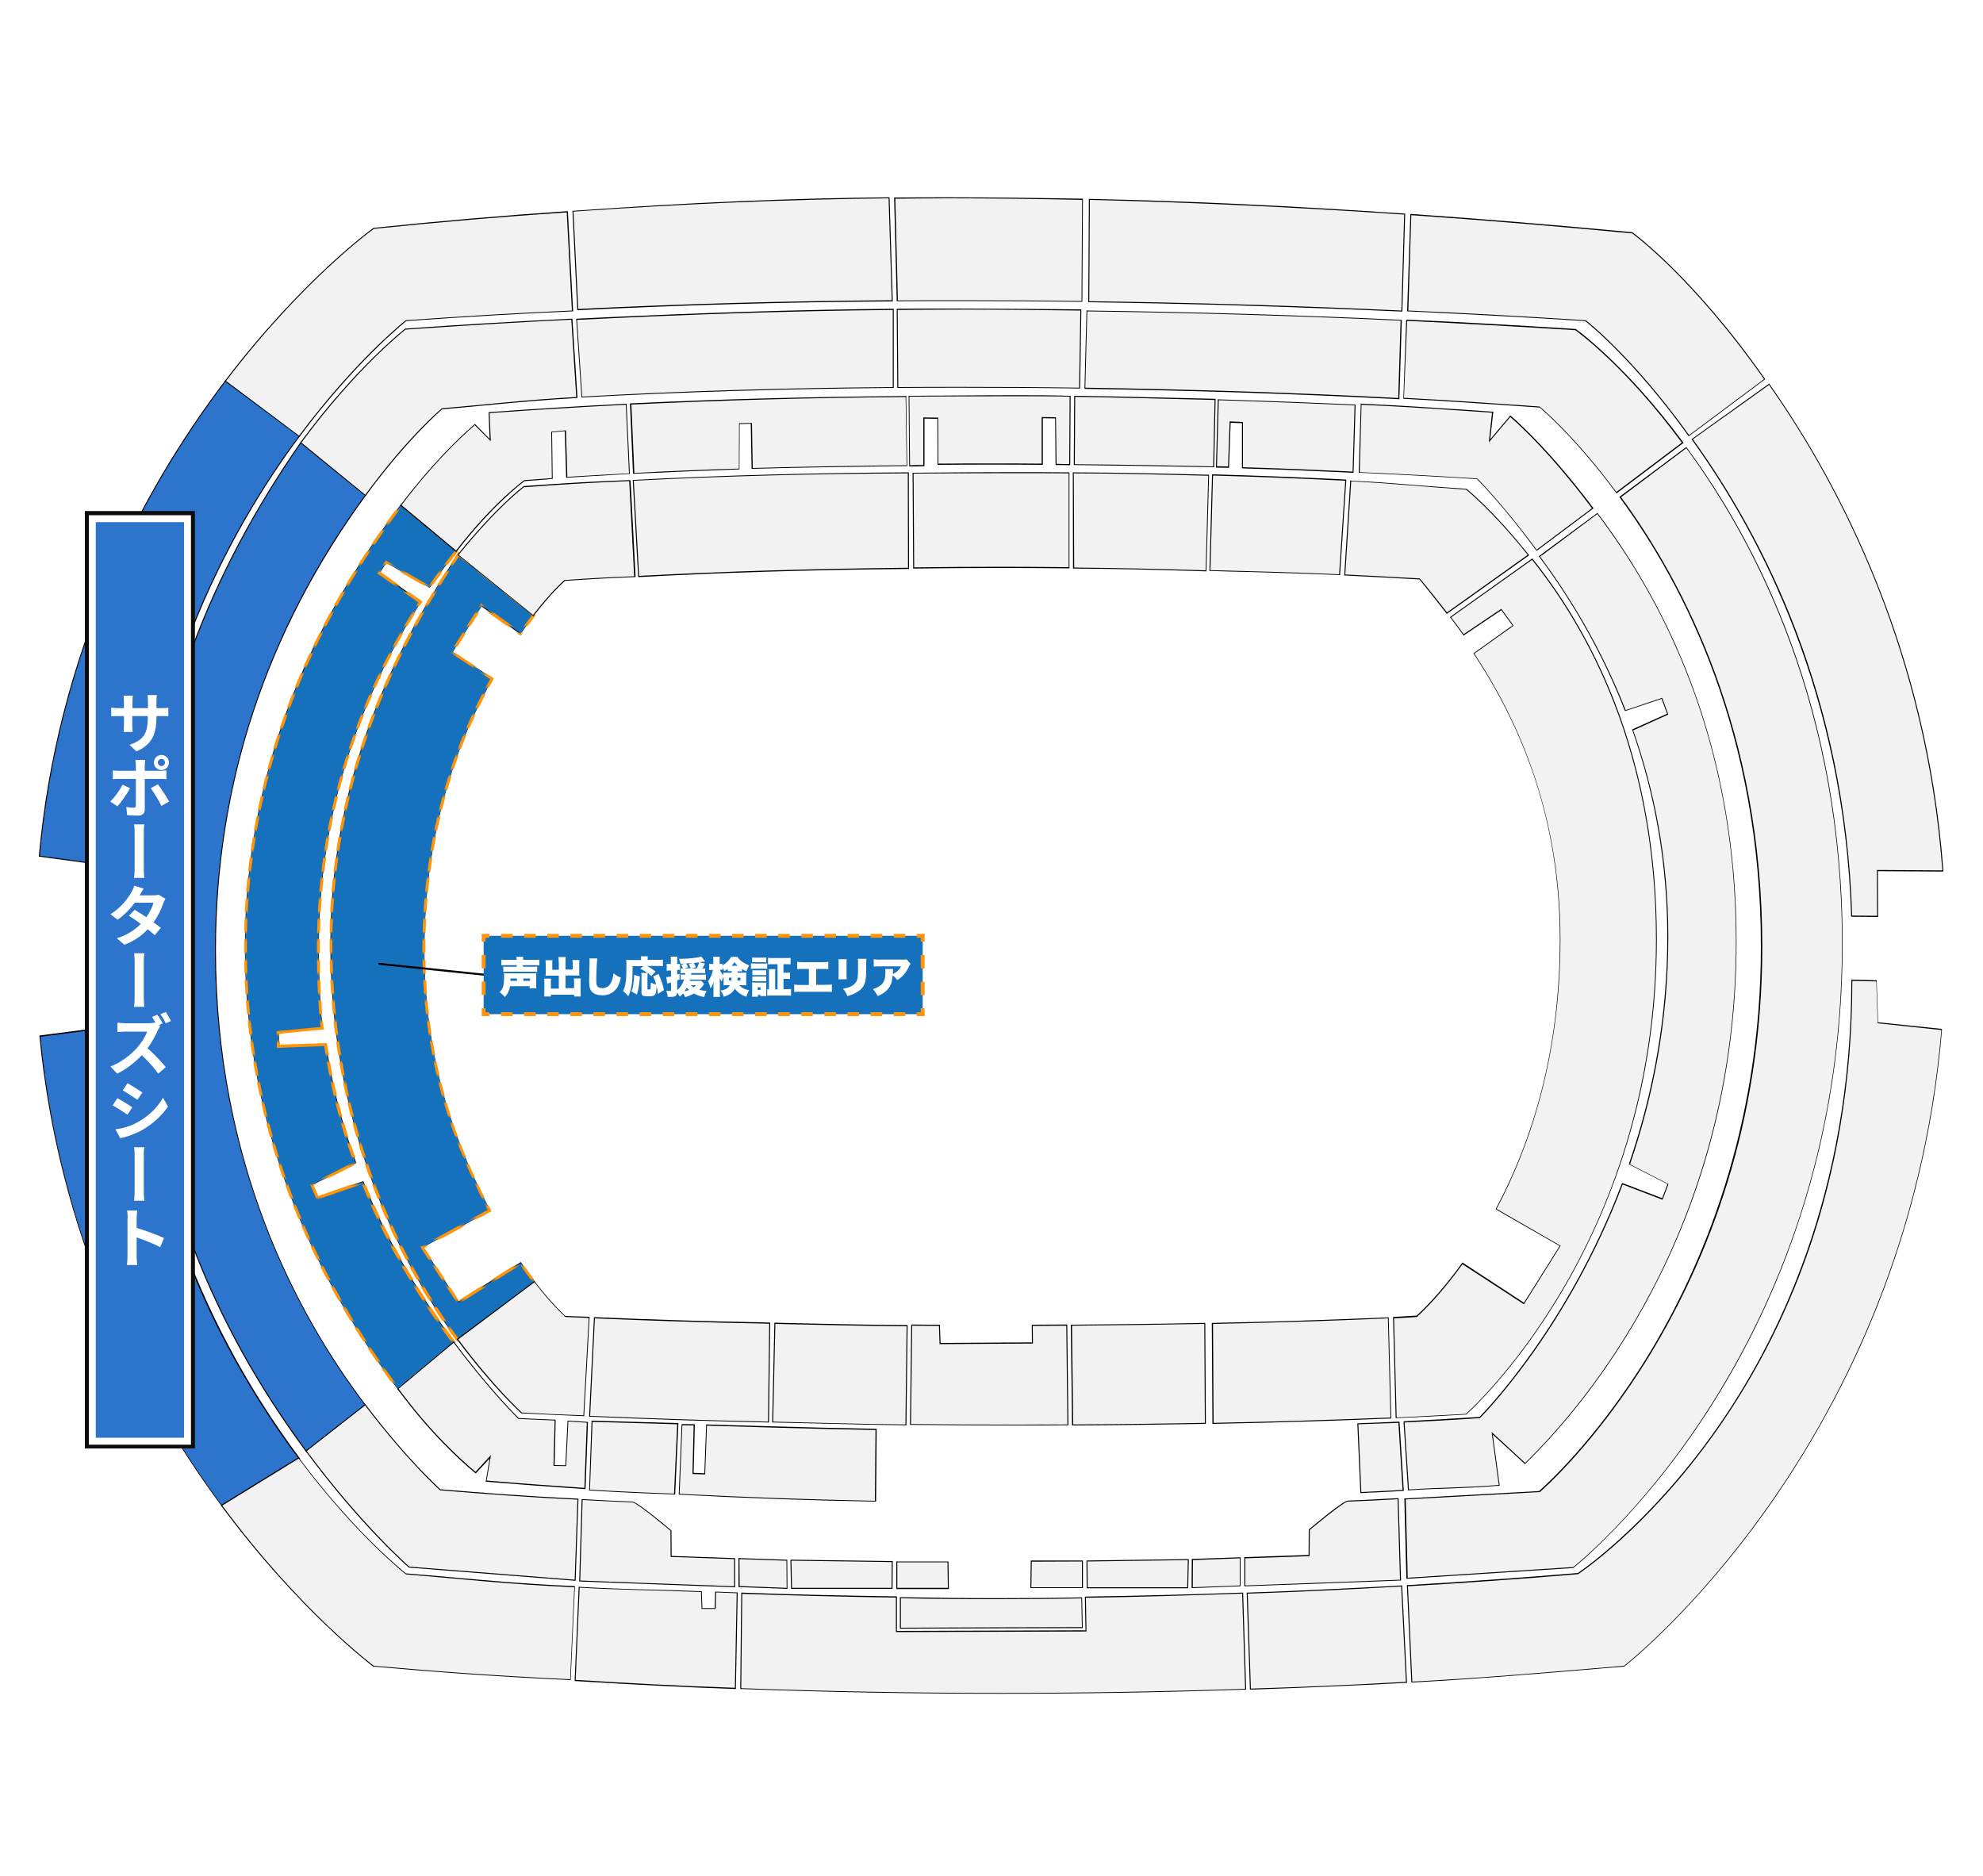 <?xml version="1.0" encoding="utf-8"?>
<!-- Generator: Adobe Illustrator 26.3.1, SVG Export Plug-In . SVG Version: 6.00 Build 0)  -->
<svg version="1.1" id="_イヤー_1" xmlns="http://www.w3.org/2000/svg" xmlns:xlink="http://www.w3.org/1999/xlink" x="0px"
	 y="0px" viewBox="0 0 1000 946" style="enable-background:new 0 0 1000 946;" xml:space="preserve">
<style type="text/css">
	.st0{fill:#2D75CC;}
	.st1{fill:#1571BC;}
	.st2{filter:url(#Adobe_OpacityMaskFilter);}
	.st3{fill:none;stroke:#FFFFFF;stroke-width:7;stroke-miterlimit:10;}
	.st4{mask:url(#SVGID_1_);fill:none;stroke:#FF9408;stroke-miterlimit:10;}
	.st5{filter:url(#Adobe_OpacityMaskFilter_00000155110067854414754300000017541432862390576048_);}
	.st6{mask:url(#SVGID_00000177462319938050973500000003026949194910495658_);fill:none;stroke:#FF9408;stroke-miterlimit:10;}
	.st7{fill:#F2F2F2;}
	.st8{fill:#0C0C0C;}
	.st9{fill:#FFFFFF;}
	.st10{fill:none;stroke:#000000;stroke-miterlimit:10;}
	.st11{fill:none;stroke:#FF9408;stroke-width:1.976;stroke-miterlimit:10;}
	.st12{fill:none;stroke:#FF9408;stroke-width:1.976;stroke-miterlimit:10;stroke-dasharray:5.824,5.824;}
	.st13{fill:none;stroke:#FF9408;stroke-width:1.976;stroke-miterlimit:10;stroke-dasharray:6.724,6.724;}
</style>
<g id="_リア">
	<g id="_ポーター">
		<g>
			<path class="st0" d="M111.9,759.3c-22.9-31-42-64.4-56.8-99.4c-18.5-43.7-30.2-89.8-34.9-137.2l0-0.2l32.2-4.2
				c-0.3-4-0.4-12.5-0.3-25.1l0-0.2l14.2-1.1l0,0.3c2.8,89.7,31.2,171.6,84.5,243.2l0.2,0.2L112,759.5L111.9,759.3z"/>
			<path d="M66,492.2c2.6,83.1,26.8,165.7,84.5,243.3l-38.5,23.7c-39.5-53.4-81.5-132.7-91.6-236.4l32.2-4.2
				c-0.4-4.4-0.4-14.1-0.3-25.3L66,492.2 M66.5,491.6l-0.5,0l-13.7,1l-0.5,0l0,0.5c-0.1,12.4,0,20.8,0.3,24.9l-31.7,4.1l-0.5,0.1
				l0,0.5c4.6,47.4,16.4,93.6,34.9,137.3c14.8,35,33.9,68.4,56.9,99.4l0.3,0.4l0.4-0.2l38.5-23.7l0.5-0.3l-0.3-0.4
				c-53.3-71.6-81.7-153.3-84.4-243L66.5,491.6L66.5,491.6L66.5,491.6z"/>
		</g>
		<g>
			<path class="st0" d="M52.6,463.6c0.3-13.9,0.7-25.6,0.8-27.3l-33.5-4.6l0-0.2c4.4-48.4,16.4-95.4,35.5-139.8
				c15.2-35.1,34.8-68.7,58.4-99.7l0.1-0.2l37.3,27.8l-0.1,0.2c-36.5,49-80.7,131-84.2,243.8l0,0.2l-14.3,0L52.6,463.6z"/>
			<path d="M114,192.1l36.9,27.5c-37.3,50-80.8,131.8-84.3,244l-13.8,0c0.4-15.2,0.8-27.5,0.8-27.5l-33.5-4.6
				C29.8,325.2,73.8,244.9,114,192.1 M113.9,191.4l-0.3,0.4c-23.6,31-43.3,64.6-58.4,99.7C36,336,24,383.1,19.6,431.5l0,0.5L20,432
				l33.1,4.5c-0.1,2.4-0.4,13.6-0.8,27.1l0,0.5l0.5,0l13.8,0l0.5,0l0-0.5c3.5-112.8,47.7-194.8,84.2-243.7l0.3-0.4l-0.4-0.3
				l-36.9-27.5L113.9,191.4L113.9,191.4z"/>
		</g>
		<g>
			<path class="st0" d="M154.5,731.9c-24.1-32.6-42.5-65.6-56.2-101c-18.6-47.8-28-99.1-28-152.7c0-92.7,26.7-176.1,81.5-255.1
				l0.2-0.2l32.5,26.6l-0.1,0.2c-50.3,68.7-75.8,145.8-75.8,229.4c0,107.6,41.1,184.2,75.7,229.5l0.1,0.2l-29.8,23.3L154.5,731.9z"
				/>
			<path d="M152,223.2l32.2,26.3c-32.4,44.2-75.8,120.9-75.8,229.5c0,108.8,42.4,185.9,75.7,229.7l-29.4,23
				C117,680.8,70.5,598,70.5,478.2C70.5,359.3,115.5,275.8,152,223.2 M151.9,222.5l-0.3,0.4c-23.5,33.8-41.3,67.4-54.5,102.7
				C79.1,373.8,70,425.1,70,478.2c0,53.6,9.4,105,28,152.8c13.8,35.4,32.2,68.5,56.3,101.1l0.3,0.4l0.4-0.3l29.4-23l0.4-0.3
				l-0.3-0.4C150,663.1,108.9,586.5,108.9,479c0-83.5,25.5-160.6,75.7-229.2l0.3-0.4l-0.4-0.3l-32.2-26.3L151.9,222.5L151.9,222.5z"
				/>
		</g>
		<g>
			<path class="st0" d="M200.8,700.6c-51.8-70.1-77-143.1-77-223c0-78.7,26.4-153.7,78.5-223l0.2-0.2l27.9,23.2l-2.1,2.7
				c-3.6,4.7-7.7,10-11.6,15.7l-0.1,0.2l-21.8-12.6l-3.5,5.3l20.8,14.7l-0.1,0.2c-34.1,53.4-51.3,111.9-51.3,173.9
				c0,16.1,0.7,29.7,1.9,40.5l0,0.3l-22.2,2.1l0.1,7l23.8-0.9l0,0.2c3,20.2,7.8,39,15,59.2l0.1,0.2l-22.1,11.1l2.9,6.5l22.9-8
				l0.1,0.2c11.1,27.9,26.1,54.3,45.9,80.7l0.1,0.2L201,700.8L200.8,700.6z"/>
			<path d="M202.5,254.7l27.5,22.9c-4.2,5.5-9,11.5-13.5,18.2l-21.8-12.6l-3.8,5.7l20.8,14.7c-25.2,39.4-51.4,97.9-51.4,174.1
				c0,13.6,0.5,28.1,1.9,40.5l-22.2,2.1l0.1,7.5l23.8-0.9c3.3,22.3,8.4,41,15,59.3L157,597.4l3,6.9l22.8-7.9
				c13.8,34.5,31.4,61.4,45.9,80.8L201,700.4c-32.4-43.9-77-118.5-77-222.8C124,373.7,169.7,298.3,202.5,254.7 M202.4,254l-0.3,0.4
				c-21.9,29.2-38.8,58.3-51.6,88.9c-17.9,43-27,88.2-27,134.2c0,46.3,8.9,91.5,26.4,134.3c12.4,30.4,29,59.5,50.7,88.8l0.3,0.4
				l0.4-0.3l27.8-23.3l0.4-0.3l-0.3-0.4c-19.7-26.4-34.7-52.8-45.8-80.7l-0.2-0.4l-0.5,0.2l-22.4,7.8l-2.7-6.1l21.6-10.9l0.4-0.2
				l-0.1-0.4c-7.3-20.2-12-39-15-59.2l-0.1-0.4l-0.4,0l-23.3,0.8l-0.1-6.5l21.7-2.1l0.5,0l-0.1-0.5c-1.3-10.8-1.9-24.4-1.9-40.5
				c0-62,17.3-120.5,51.3-173.8l0.3-0.4l-0.4-0.3l-20.4-14.4l3.3-4.9l21.4,12.3l0.4,0.2l0.3-0.4c3.9-5.7,8-11,11.6-15.7
				c0.7-0.8,1.3-1.7,1.9-2.5l0.3-0.4l-0.4-0.3l-27.5-22.9L202.4,254L202.4,254z"/>
		</g>
		<g>
			<path class="st0" d="M230.8,675.6c-29.2-39.7-63.9-106.6-63.9-200c0-99.1,46.6-169.5,64.2-196l0.2-0.2l38,30.6l-0.1,0.2
				c-2.2,2.9-4.4,5.9-6.5,8.9l-0.1,0.2l-19.6-14l-14.8,23.4l20.1,13.4l-0.1,0.2c-22.7,40.8-34.2,86.7-34.2,136.5
				c0,59.7,17.7,101.5,33,131.3l0.1,0.2l-34,18.6l18.2,27.8l31.4-19.9l1.1,1.6c1.8,2.7,3.2,4.7,6,8.2l0.2,0.2L231,675.8L230.8,675.6
				z"/>
			<path d="M231.3,279.8l37.6,30.3c-2,2.6-4.2,5.6-6.6,8.9l-19.6-14.1l-15,23.9l20.1,13.4c-17.2,30.8-34.3,76.3-34.3,136.6
				c0,58.9,17.2,100.6,33.1,131.4l-34,18.6l18.5,28.2l31.4-19.9c2.4,3.5,3.7,5.5,7,9.6L231,675.4c-26.8-36.5-63.9-103.9-63.9-199.8
				C167.2,380.8,209.1,313.4,231.3,279.8 M231.2,279l-0.3,0.5c-12.9,19.5-27.8,43.7-40.5,75.1c-15.8,39.2-23.8,79.9-23.8,121.1
				c0,42.7,7.4,83.9,21.9,122.4c10.6,28,24.7,54.1,42.1,77.7l0.3,0.4l0.4-0.3l38.4-28.8l0.4-0.3l-0.3-0.4c-2.8-3.5-4.2-5.5-6-8.2
				l-0.9-1.4l-0.3-0.4l-0.4,0.3l-31,19.6l-17.9-27.3l33.5-18.3l0.4-0.2l-0.2-0.4c-15.4-29.7-33-71.5-33-131.1
				c0-49.7,11.5-95.6,34.2-136.4l0.2-0.4l-0.4-0.3l-19.7-13.1l14.5-23l19.2,13.7l0.4,0.3l0.3-0.4c2.1-3,4.3-6,6.5-8.8l0.3-0.4
				l-0.4-0.3l-37.6-30.3L231.2,279L231.2,279z"/>
		</g>
		<g>
			<path class="st1" d="M200.8,700.7c-21.7-29.3-38.3-58.4-50.7-88.8c-17.5-42.8-26.4-87.9-26.4-134.2c0-78.7,26.4-153.7,78.5-223
				l0.2-0.2l27.9,23.2l-2.1,2.7c-3.6,4.7-7.7,10-11.6,15.7l-0.1,0.2l-21.8-12.6l-3.5,5.3l20.8,14.7l-0.1,0.2
				c-34.1,53.4-51.3,111.9-51.3,173.9c0,16.1,0.7,29.7,1.9,40.5v0.3l-22.2,2.1l0.1,7l23.8-0.9v0.2c3,20.2,7.8,39,15,59.2l0.1,0.2
				l-22.1,11.1l2.9,6.5l22.9-8l0.1,0.2c11.1,27.9,26.1,54.3,45.9,80.7l0.1,0.2L201,700.9L200.8,700.7z"/>
			<defs>
				<filter id="Adobe_OpacityMaskFilter" filterUnits="userSpaceOnUse" x="123" y="253.5" width="108.5" height="448.3">
					<feColorMatrix  type="matrix" values="1 0 0 0 0  0 1 0 0 0  0 0 1 0 0  0 0 0 1 0"/>
				</filter>
			</defs>
			<mask maskUnits="userSpaceOnUse" x="123" y="253.5" width="108.5" height="448.3" id="SVGID_1_">
				<g class="st2">
					<g>
						<line class="st3" x1="66.9" y1="168" x2="487.3" y2="168"/>
						<line class="st3" x1="66.9" y1="178.3" x2="487.3" y2="178.3"/>
						<line class="st3" x1="66.9" y1="188.6" x2="487.3" y2="188.6"/>
						<line class="st3" x1="66.9" y1="198.9" x2="487.3" y2="198.9"/>
						<line class="st3" x1="66.9" y1="209.2" x2="487.3" y2="209.2"/>
						<line class="st3" x1="66.9" y1="219.5" x2="487.3" y2="219.5"/>
						<line class="st3" x1="66.9" y1="229.8" x2="487.3" y2="229.8"/>
						<line class="st3" x1="66.9" y1="240.1" x2="487.3" y2="240.1"/>
						<line class="st3" x1="66.9" y1="250.4" x2="487.3" y2="250.4"/>
						<line class="st3" x1="66.9" y1="260.7" x2="487.3" y2="260.7"/>
						<line class="st3" x1="66.9" y1="271" x2="487.3" y2="271"/>
						<line class="st3" x1="66.9" y1="281.3" x2="487.3" y2="281.3"/>
						<line class="st3" x1="66.9" y1="291.6" x2="487.3" y2="291.6"/>
						<line class="st3" x1="66.9" y1="302" x2="487.3" y2="302"/>
						<line class="st3" x1="66.9" y1="312.3" x2="487.3" y2="312.3"/>
						<line class="st3" x1="66.9" y1="322.6" x2="487.3" y2="322.6"/>
						<line class="st3" x1="66.9" y1="332.9" x2="487.3" y2="332.9"/>
						<line class="st3" x1="66.9" y1="343.2" x2="487.3" y2="343.2"/>
						<line class="st3" x1="66.9" y1="353.5" x2="487.3" y2="353.5"/>
						<line class="st3" x1="66.9" y1="363.8" x2="487.3" y2="363.8"/>
						<line class="st3" x1="66.9" y1="374.1" x2="487.3" y2="374.1"/>
						<line class="st3" x1="66.9" y1="384.4" x2="487.3" y2="384.4"/>
						<line class="st3" x1="66.9" y1="394.7" x2="487.3" y2="394.7"/>
						<line class="st3" x1="66.9" y1="405" x2="487.3" y2="405"/>
						<line class="st3" x1="66.9" y1="415.3" x2="487.3" y2="415.3"/>
						<line class="st3" x1="66.9" y1="425.6" x2="487.3" y2="425.6"/>
						<line class="st3" x1="66.9" y1="435.9" x2="487.3" y2="435.9"/>
						<line class="st3" x1="66.9" y1="446.2" x2="487.3" y2="446.2"/>
						<line class="st3" x1="66.9" y1="456.5" x2="487.3" y2="456.5"/>
						<line class="st3" x1="66.9" y1="466.8" x2="487.3" y2="466.8"/>
						<line class="st3" x1="66.9" y1="477.1" x2="487.3" y2="477.1"/>
						<line class="st3" x1="66.9" y1="487.4" x2="487.3" y2="487.4"/>
						<line class="st3" x1="66.9" y1="497.7" x2="487.3" y2="497.7"/>
						<line class="st3" x1="66.9" y1="508" x2="487.3" y2="508"/>
						<line class="st3" x1="66.9" y1="518.3" x2="487.3" y2="518.3"/>
						<line class="st3" x1="66.9" y1="528.6" x2="487.3" y2="528.6"/>
						<line class="st3" x1="66.9" y1="538.9" x2="487.3" y2="538.9"/>
						<line class="st3" x1="66.9" y1="549.2" x2="487.3" y2="549.2"/>
						<line class="st3" x1="66.9" y1="559.5" x2="487.3" y2="559.5"/>
						<line class="st3" x1="66.9" y1="569.8" x2="487.3" y2="569.8"/>
						<line class="st3" x1="66.9" y1="580.1" x2="487.3" y2="580.1"/>
						<line class="st3" x1="66.9" y1="590.5" x2="487.3" y2="590.5"/>
						<line class="st3" x1="66.9" y1="600.8" x2="487.3" y2="600.8"/>
						<line class="st3" x1="66.9" y1="611.1" x2="487.3" y2="611.1"/>
						<line class="st3" x1="66.9" y1="621.4" x2="487.3" y2="621.4"/>
						<line class="st3" x1="66.9" y1="631.7" x2="487.3" y2="631.7"/>
						<line class="st3" x1="66.9" y1="642" x2="487.3" y2="642"/>
						<line class="st3" x1="66.9" y1="652.3" x2="487.3" y2="652.3"/>
						<line class="st3" x1="66.9" y1="662.6" x2="487.3" y2="662.6"/>
						<line class="st3" x1="66.9" y1="672.9" x2="487.3" y2="672.9"/>
						<line class="st3" x1="66.9" y1="683.2" x2="487.3" y2="683.2"/>
						<line class="st3" x1="66.9" y1="693.5" x2="487.3" y2="693.5"/>
					</g>
				</g>
			</mask>
			<path class="st4" d="M202.5,254.8l27.5,22.9c-4.2,5.5-9,11.5-13.5,18.2l-21.8-12.6l-3.8,5.7l20.8,14.7
				c-25.2,39.4-51.4,97.9-51.4,174.1c0,13.6,0.5,28.1,1.9,40.5l-22.2,2.1l0.1,7.5l23.8-0.9c3.3,22.3,8.4,41,15,59.3L157,597.5l3,6.9
				l22.8-7.9c13.8,34.5,31.4,61.4,45.9,80.8L201,700.5c-32.4-43.9-77-118.5-77-222.8C124,373.8,169.7,298.4,202.5,254.8
				 M202.4,254.1l-0.3,0.4c-21.9,29.2-38.8,58.3-51.6,88.9c-17.9,43-27,88.2-27,134.2c0,46.3,8.9,91.5,26.4,134.3
				c12.4,30.4,29,59.5,50.7,88.8l0.3,0.4l0.4-0.3l27.8-23.3l0.4-0.3l-0.3-0.4c-19.7-26.4-34.7-52.8-45.8-80.7l-0.2-0.4l-0.5,0.2
				l-22.4,7.8l-2.7-6.1l21.6-10.9l0.4-0.2l-0.1-0.4c-7.3-20.2-12-39-15-59.2l-0.1-0.4H164l-23.3,0.8l-0.1-6.5l21.7-2.1h0.5l-0.1-0.5
				c-1.3-10.8-1.9-24.4-1.9-40.5c0-62,17.3-120.5,51.3-173.8l0.3-0.4l-0.4-0.3l-20.4-14.4l3.3-4.9l21.4,12.3l0.4,0.2l0.3-0.4
				c3.9-5.7,8-11,11.6-15.7c0.7-0.8,1.3-1.7,1.9-2.5l0.3-0.4l-0.4-0.3l-27.5-22.9L202.4,254.1L202.4,254.1L202.4,254.1z"/>
		</g>
		<g>
			<path class="st1" d="M230.8,675.7c-29.2-39.7-63.9-106.6-63.9-200c0-99.1,46.6-169.5,64.2-196l0.2-0.2l38,30.6l-0.1,0.2
				c-2.2,2.9-4.4,5.9-6.5,8.9l-0.1,0.2l-19.6-14l-14.8,23.4l20.1,13.4l-0.1,0.2c-22.7,40.8-34.2,86.7-34.2,136.5
				c0,59.7,17.7,101.5,33,131.3l0.1,0.2l-34,18.6l18.2,27.8l31.4-19.9l1.1,1.6c1.8,2.7,3.2,4.7,6,8.2l0.2,0.2l-39,29L230.8,675.7z"
				/>
			<defs>
				
					<filter id="Adobe_OpacityMaskFilter_00000083086906961238170540000008678235614229775788_" filterUnits="userSpaceOnUse" x="166.1" y="278.1" width="104.7" height="398.9">
					<feColorMatrix  type="matrix" values="1 0 0 0 0  0 1 0 0 0  0 0 1 0 0  0 0 0 1 0"/>
				</filter>
			</defs>
			
				<mask maskUnits="userSpaceOnUse" x="166.1" y="278.1" width="104.7" height="398.9" id="SVGID_00000059274013338088026780000003021849547514397583_">
				<g style="filter:url(#Adobe_OpacityMaskFilter_00000083086906961238170540000008678235614229775788_);">
					<g>
						<line class="st3" x1="66.9" y1="168" x2="487.3" y2="168"/>
						<line class="st3" x1="66.9" y1="178.3" x2="487.3" y2="178.3"/>
						<line class="st3" x1="66.9" y1="188.6" x2="487.3" y2="188.6"/>
						<line class="st3" x1="66.9" y1="198.9" x2="487.3" y2="198.9"/>
						<line class="st3" x1="66.9" y1="209.2" x2="487.3" y2="209.2"/>
						<line class="st3" x1="66.9" y1="219.5" x2="487.3" y2="219.5"/>
						<line class="st3" x1="66.9" y1="229.8" x2="487.3" y2="229.8"/>
						<line class="st3" x1="66.9" y1="240.1" x2="487.3" y2="240.1"/>
						<line class="st3" x1="66.9" y1="250.4" x2="487.3" y2="250.4"/>
						<line class="st3" x1="66.9" y1="260.7" x2="487.3" y2="260.7"/>
						<line class="st3" x1="66.9" y1="271" x2="487.3" y2="271"/>
						<line class="st3" x1="66.9" y1="281.3" x2="487.3" y2="281.3"/>
						<line class="st3" x1="66.9" y1="291.6" x2="487.3" y2="291.6"/>
						<line class="st3" x1="66.9" y1="302" x2="487.3" y2="302"/>
						<line class="st3" x1="66.9" y1="312.3" x2="487.3" y2="312.3"/>
						<line class="st3" x1="66.9" y1="322.6" x2="487.3" y2="322.6"/>
						<line class="st3" x1="66.9" y1="332.9" x2="487.3" y2="332.9"/>
						<line class="st3" x1="66.9" y1="343.2" x2="487.3" y2="343.2"/>
						<line class="st3" x1="66.9" y1="353.5" x2="487.3" y2="353.5"/>
						<line class="st3" x1="66.9" y1="363.8" x2="487.3" y2="363.8"/>
						<line class="st3" x1="66.9" y1="374.1" x2="487.3" y2="374.1"/>
						<line class="st3" x1="66.9" y1="384.4" x2="487.3" y2="384.4"/>
						<line class="st3" x1="66.9" y1="394.7" x2="487.3" y2="394.7"/>
						<line class="st3" x1="66.9" y1="405" x2="487.3" y2="405"/>
						<line class="st3" x1="66.9" y1="415.3" x2="487.3" y2="415.3"/>
						<line class="st3" x1="66.9" y1="425.6" x2="487.3" y2="425.6"/>
						<line class="st3" x1="66.9" y1="435.9" x2="487.3" y2="435.9"/>
						<line class="st3" x1="66.9" y1="446.2" x2="487.3" y2="446.2"/>
						<line class="st3" x1="66.9" y1="456.5" x2="487.3" y2="456.5"/>
						<line class="st3" x1="66.9" y1="466.8" x2="487.3" y2="466.8"/>
						<line class="st3" x1="66.9" y1="477.1" x2="487.3" y2="477.1"/>
						<line class="st3" x1="66.9" y1="487.4" x2="487.3" y2="487.4"/>
						<line class="st3" x1="66.9" y1="497.7" x2="487.3" y2="497.7"/>
						<line class="st3" x1="66.9" y1="508" x2="487.3" y2="508"/>
						<line class="st3" x1="66.9" y1="518.3" x2="487.3" y2="518.3"/>
						<line class="st3" x1="66.9" y1="528.6" x2="487.3" y2="528.6"/>
						<line class="st3" x1="66.9" y1="538.9" x2="487.3" y2="538.9"/>
						<line class="st3" x1="66.9" y1="549.2" x2="487.3" y2="549.2"/>
						<line class="st3" x1="66.9" y1="559.5" x2="487.3" y2="559.5"/>
						<line class="st3" x1="66.9" y1="569.8" x2="487.3" y2="569.8"/>
						<line class="st3" x1="66.9" y1="580.1" x2="487.3" y2="580.1"/>
						<line class="st3" x1="66.9" y1="590.5" x2="487.3" y2="590.5"/>
						<line class="st3" x1="66.9" y1="600.8" x2="487.3" y2="600.8"/>
						<line class="st3" x1="66.9" y1="611.1" x2="487.3" y2="611.1"/>
						<line class="st3" x1="66.9" y1="621.4" x2="487.3" y2="621.4"/>
						<line class="st3" x1="66.9" y1="631.7" x2="487.3" y2="631.7"/>
						<line class="st3" x1="66.9" y1="642" x2="487.3" y2="642"/>
						<line class="st3" x1="66.9" y1="652.3" x2="487.3" y2="652.3"/>
						<line class="st3" x1="66.9" y1="662.6" x2="487.3" y2="662.6"/>
						<line class="st3" x1="66.9" y1="672.9" x2="487.3" y2="672.9"/>
						<line class="st3" x1="66.9" y1="683.2" x2="487.3" y2="683.2"/>
						<line class="st3" x1="66.9" y1="693.5" x2="487.3" y2="693.5"/>
					</g>
				</g>
			</mask>
			
				<path style="mask:url(#SVGID_00000059274013338088026780000003021849547514397583_);fill:none;stroke:#FF9408;stroke-miterlimit:10;" d="
				M231.3,279.9l37.6,30.3c-2,2.6-4.2,5.6-6.6,8.9L242.7,305l-15,23.9l20.1,13.4c-17.2,30.8-34.3,76.3-34.3,136.6
				c0,58.9,17.2,100.6,33.1,131.4l-34,18.6l18.5,28.2l31.4-19.9c2.4,3.5,3.7,5.5,7,9.6L231,675.5c-26.8-36.5-63.9-103.9-63.9-199.8
				C167.2,380.9,209.1,313.5,231.3,279.9 M231.2,279.1l-0.3,0.5c-12.9,19.5-27.8,43.7-40.5,75.1c-15.8,39.2-23.8,79.9-23.8,121.1
				c0,42.7,7.4,83.9,21.9,122.4c10.6,28,24.7,54.1,42.1,77.7l0.3,0.4l0.4-0.3l38.4-28.8l0.4-0.3l-0.3-0.4c-2.8-3.5-4.2-5.5-6-8.2
				l-0.9-1.4l-0.3-0.4l-0.4,0.3l-31,19.6l-17.9-27.3l33.5-18.3l0.4-0.2l-0.2-0.4c-15.4-29.7-33-71.5-33-131.1
				c0-49.7,11.5-95.6,34.2-136.4l0.2-0.4L248,342l-19.7-13.1l14.5-23l19.2,13.7l0.4,0.3l0.3-0.4c2.1-3,4.3-6,6.5-8.8l0.3-0.4
				l-0.4-0.3l-37.6-30.3L231.2,279.1L231.2,279.1L231.2,279.1z"/>
		</g>
	</g>
	<g id="_インサイド">
		<g>
			<path class="st7" d="M287.4,847c-39.2-1.9-66-3.9-99-6.8l-0.1,0l-0.1,0c-0.4-0.3-37.4-28-76.4-80.8l-0.2-0.2l38.9-23.9l0.1,0.2
				c27.9,37.4,52.6,57.2,54,58.3c7.8,0.6,15.2,1.3,22.3,2c19.1,1.7,37.2,3.4,62.5,4.5l0.2,0l-2.2,46.9L287.4,847z"/>
			<path d="M150.6,735.5c28.9,38.7,54.1,58.4,54.1,58.4c28.2,2.3,49.8,4.9,84.9,6.5l-2.1,46.4c-39.4-1.9-66.2-3.9-99-6.8
				c0,0-36.9-27.4-76.4-80.8L150.6,735.5 M150.7,734.8l-0.4,0.2l-38.5,23.7l-0.5,0.3l0.3,0.4c39.1,52.8,76.1,80.6,76.5,80.9l0.1,0.1
				l0.1,0c33,2.9,59.8,4.9,99,6.8l0.5,0l0-0.5l2.1-46.4l0-0.5l-0.5,0c-25.3-1.1-43.4-2.8-62.5-4.5c-7.1-0.6-14.4-1.3-22.2-1.9
				c-1.9-1.5-26.4-21.3-53.9-58.2L150.7,734.8L150.7,734.8z"/>
		</g>
		<g>
			<path class="st7" d="M206.3,790.3L206.3,790.3C206,790,182,769,154.5,731.9l-0.1-0.2l29.8-23.3l0.2,0.2
				c20.7,27.2,36.6,41.7,37.7,42.7c21.8,1.8,43.4,3.5,69.2,4.7l0.2,0l-1.4,41L206.3,790.3z"/>
			<path d="M184.1,708.7c21.7,28.5,37.8,42.8,37.8,42.8c21.9,1.8,43.6,3.5,69.3,4.7l-1.4,40.4l-83.4-6.6c0,0-23.9-20.8-51.7-58.3
				L184.1,708.7 M184.2,708l-0.4,0.3l-29.4,23l-0.4,0.3l0.3,0.4c27.5,37.2,51.5,58.2,51.8,58.4l0.1,0.1l0.2,0l83.4,6.6l0.5,0l0-0.5
				l1.4-40.4l0-0.5l-0.5,0c-25.7-1.2-47.4-2.9-69.1-4.7c-1.5-1.4-17.3-15.8-37.6-42.6L184.2,708L184.2,708z"/>
		</g>
		<g>
			<path class="st7" d="M294.8,750.6c-17.1-1.2-33.7-2.4-49.4-3.7l-0.3,0l2.1-12.3l-7.4,8l-0.2-0.2c-7.6-6.3-22.7-20.1-38.9-42
				l-0.1-0.2l28.2-23.6l0.2,0.2c17.5,23.5,31.4,37.2,32.5,38.3l18.4,0.8l-0.6,22.9l5.9,0.1l1.1-22.5l9.8,0.6l-1.2,33.4L294.8,750.6z
				"/>
			<path d="M228.8,677.1c18.4,24.6,32.6,38.4,32.6,38.4l18.3,0.8l-0.6,22.9l6.4,0.1l1.1-22.5l9.3,0.6l-1.2,32.9
				c-16.1-1.1-32.8-2.3-49.3-3.7l2.2-12.9l-7.8,8.5c-7.8-6.5-22.8-20.2-38.8-41.9L228.8,677.1 M228.9,676.4l-0.4,0.3L200.7,700
				l-0.4,0.3l0.3,0.4c16.2,21.9,31.3,35.7,38.9,42l0.4,0.3l0.3-0.3l6.7-7.2l-1.9,11.2l-0.1,0.5l0.5,0c15.6,1.3,32.2,2.5,49.4,3.7
				l0.5,0l0-0.5l1.2-32.9l0-0.5l-0.5,0l-9.3-0.6l-0.5,0l0,0.5l-1.1,22l-5.4-0.1l0.5-22.4l0-0.5l-0.5,0l-18.1-0.8
				c-1.5-1.5-15.2-15.2-32.4-38.2L228.9,676.4L228.9,676.4z"/>
		</g>
		<g>
			<path class="st7" d="M294.2,713.9c-14.6-0.5-20.7-0.8-31-1.4l-0.1,0l-0.1-0.1c-0.1-0.1-14.1-12.8-32.2-36.9l-0.1-0.2l38.8-29.1
				l0.2,0.2c8.4,10.9,14.7,16.7,15.5,17.4l0.7,0c3.2,0.2,3.7,0.2,11.1,0.4l0.3,0l-2.7,49.6L294.2,713.9z"/>
			<path d="M269.5,646.6c9,11.7,15.6,17.5,15.6,17.5c4,0.2,3.9,0.2,11.8,0.5l-2.7,49.1c-14.5-0.5-20.6-0.8-31-1.4
				c0,0-13.9-12.5-32.1-36.9L269.5,646.6 M269.6,645.9l-0.4,0.3L230.7,675l-0.4,0.3l0.3,0.4c18,24.1,32,36.8,32.2,36.9l0.1,0.1
				l0.2,0c10.3,0.5,16.4,0.8,31,1.4l0.5,0l0-0.5l2.7-49.1l0-0.5l-0.5,0c-7.4-0.2-7.8-0.3-11.1-0.4l-0.6,0c-1-0.9-7.2-6.7-15.4-17.3
				L269.6,645.9L269.6,645.9z"/>
		</g>
	</g>
	<g id="SSS">
		<g>
			<path class="st7" d="M441.2,757c-33.7-0.6-62.2-1.7-98.5-3.5l-0.2,0l1.4-35l6.2,0.1l-0.6,24.5l5.9,0.2l0.9-24.6l0.2,0
				c0.5,0,54.7,1.7,85,2.2l0.2,0l-0.3,36.2L441.2,757z"/>
			<path d="M344.1,718.7l5.7,0.1l-0.6,24.5l6.4,0.2l0.9-24.6c0,0,54.3,1.7,85,2.2l-0.3,35.7c-35.6-0.7-64.6-1.8-98.5-3.5
				L344.1,718.7 M343.7,718.2l0,0.5l-1.4,34.5l0,0.5l0.5,0c36.3,1.9,64.8,2.9,98.5,3.5l0.5,0l0-0.5l0.3-35.7l0-0.5l-0.5,0
				c-30.3-0.5-84.4-2.2-85-2.2l-0.5,0l0,0.5l-0.9,24.1l-5.4-0.2l0.6-24l0-0.5l-0.5,0l-5.7-0.1L343.7,718.2L343.7,718.2z"/>
		</g>
		<g>
			<path class="st7" d="M513.2,718.6c-17.8,0-35.4-0.1-53.7-0.3l-0.3,0l0.6-50l0.2,0c4.5,0,9,0.1,13.5,0.1l0.2,0l0.3,9.2l46.6-0.3
				l-0.1-8.9l0.3,0c5,0,11.8-0.1,16.9-0.1l0.2,0l0.6,50.3l-0.3,0C529.9,718.5,521.5,718.6,513.2,718.6L513.2,718.6z"/>
			<path d="M460,668.5c4.5,0,9,0.1,13.5,0.1l0.3,9.2l47.1-0.3l-0.1-8.9c5,0,11.8-0.1,16.9-0.1l0.6,49.8c-8.5,0-16.9,0.1-25.2,0.1
				c-17.8,0-35.5-0.1-53.7-0.3L460,668.5 M459.5,668l0,0.5l-0.6,49.5l0,0.5l0.5,0c18.4,0.2,35.9,0.3,53.7,0.3c8.3,0,16.8,0,25.2-0.1
				l0.5,0l0-0.5l-0.6-49.8l0-0.5l-0.5,0c-5,0-11.9,0.1-16.9,0.1l-0.5,0l0,0.5l0.1,8.4l-46.1,0.3l-0.3-8.7l0-0.5l-0.5,0
				c-4.5,0-9,0-13.5-0.1L459.5,668L459.5,668z"/>
		</g>
	</g>
	<g id="SS">
		<g>
			<path class="st7" d="M505,853.9c-43.6,0-87.7-0.8-131.1-2.4l-0.2,0l0.5-48.1l0.3,0c26.6,0.9,50.4,1.5,77.5,1.9l0.2,0l0,17.4
				l95.6-0.3l-0.3-17l0.3,0c29.2-0.4,56.2-1.2,78.8-2l0.3,0l1.5,48.5l-0.2,0C586.7,853.2,545.3,853.9,505,853.9L505,853.9z"/>
			<path d="M626.4,803.6l1.5,48c-41.5,1.4-82.4,2.1-123,2.1c-43.9,0-87.5-0.8-131.1-2.4l0.5-47.6c26.6,0.9,50.6,1.5,77.5,1.9l0,17.4
				l96.1-0.3l-0.3-17C574.5,805.3,599.7,804.5,626.4,803.6 M626.9,803.1l-0.5,0c-22.6,0.8-49.6,1.6-78.8,2l-0.5,0l0,0.5l0.3,16.5
				l-95.1,0.3l0-16.9l0-0.5l-0.5,0c-27-0.4-50.9-0.9-77.5-1.9l-0.5,0l0,0.5l-0.5,47.6l0,0.5l0.5,0c43.4,1.6,87.5,2.4,131.1,2.4
				c40.3,0,81.7-0.7,123-2.1l0.5,0l0-0.5l-1.5-48L626.9,803.1L626.9,803.1L626.9,803.1z"/>
		</g>
		<g>
			<polygon class="st7" points="372.6,800.1 372.6,785.9 396.8,786.8 396.9,801 			"/>
			<path d="M372.9,786.2l23.7,0.8l0.1,13.7l-23.7-0.9L372.9,786.2 M372.4,785.6v0.5l0,13.7v0.5l0.5,0l23.7,0.9l0.5,0l0-0.5L397,787
				l0-0.5l-0.5,0l-23.7-0.8L372.4,785.6L372.4,785.6z"/>
		</g>
		<g>
			<polygon class="st7" points="601.3,786.4 625.5,785.6 625.5,799.8 601.2,800.7 			"/>
			<path d="M625.2,785.8v13.7l-23.7,0.9l0.1-13.7L625.2,785.8 M625.7,785.3l-0.5,0l-23.7,0.8l-0.5,0l0,0.5l-0.1,13.7l0,0.5l0.5,0
				l23.7-0.9l0.5,0v-0.5v-13.7L625.7,785.3L625.7,785.3L625.7,785.3z"/>
		</g>
		<g>
			<path class="st7" d="M456.6,718.6c-16.8-0.2-32.4-0.6-48.8-1c-5.9-0.2-11.8-0.3-17.9-0.4l-0.2,0l1.1-49.8l0.2,0
				c5.8,0.1,11.5,0.2,17.2,0.4c15.7,0.4,32,0.7,49,0.8l0.3,0l-0.6,50L456.6,718.6z"/>
			<path d="M391,667.6c22.1,0.5,43.1,1,66.2,1.2l-0.6,49.5c-23-0.2-44.1-0.9-66.7-1.4L391,667.6 M390.5,667l0,0.5l-1.1,49.3l0,0.5
				l0.5,0c6,0.1,12,0.3,17.9,0.4c16.4,0.4,32,0.8,48.8,1l0.5,0l0-0.5l0.6-49.5l0-0.5l-0.5,0c-17-0.1-33.3-0.5-49.1-0.8
				c-5.7-0.1-11.4-0.3-17.1-0.4L390.5,667L390.5,667z"/>
		</g>
		<g>
			<path class="st7" d="M540.3,668.2l0.3,0c22.3-0.2,44.2-0.4,66.8-0.9l0.3,0l0.3,50.4l-0.2,0c-22.6,0.4-44.3,0.7-66.5,0.8l-0.2,0
				L540.3,668.2z"/>
			<path d="M607.3,667.6l0.3,49.9c-22.2,0.4-43.7,0.7-66.4,0.8l-0.6-49.8C563.6,668.3,585.2,668,607.3,667.6 M607.8,667.1l-0.5,0
				c-22.6,0.5-44.5,0.7-66.8,0.9l-0.5,0l0,0.5l0.6,49.8l0,0.5l0.5,0c22.1-0.1,43.9-0.4,66.5-0.8l0.5,0l0-0.5l-0.3-49.9L607.8,667.1
				L607.8,667.1L607.8,667.1z"/>
		</g>
	</g>
	<g id="_ウンターシート">
		<g>
			<polygon class="st7" points="399.2,801 398.9,786.8 450,787.5 449.9,801 			"/>
			<path d="M399.1,787l50.6,0.7l-0.1,13h-50.2L399.1,787 M398.6,786.5l0,0.5l0.3,13.7l0,0.5h51.2l0-0.5l0.1-13l0-0.5l-0.5,0
				l-50.6-0.7L398.6,786.5L398.6,786.5z"/>
		</g>
		<g>
			<polygon class="st7" points="548.2,800.7 548.1,787.2 599.2,786.4 598.9,800.7 			"/>
			<path d="M599,786.7l-0.3,13.7h-50.2l-0.1-13L599,786.7 M599.5,786.2l-0.5,0l-50.6,0.7l-0.5,0l0,0.5l0.1,13l0,0.5h51.2l0-0.5
				l0.3-13.7L599.5,786.2L599.5,786.2L599.5,786.2z"/>
		</g>
	</g>
	<g id="_ジター">
		<g>
			<path class="st7" d="M933.7,462.1l0-0.2c-3.4-111-45.5-191.8-80.2-240.1l-0.1-0.2l38.8-27.8l0.1,0.2
				c35.4,50.4,79.2,133.8,87.4,244.9l0,0.3l-33-0.2l0.1,23.1L933.7,462.1z"/>
			<path d="M892.1,194.1c38,54.1,79.4,137.2,87.4,244.8l-33-0.2l0.1,23.1l-12.6-0.1c-3.4-110.4-44.4-190.3-80.3-240.2L892.1,194.1
				 M892.2,193.4l-0.4,0.3l-38.4,27.5l-0.4,0.3l0.3,0.4c34.7,48.2,76.8,129,80.2,239.9l0,0.5l0.5,0l12.6,0.1l0.5,0l0-0.5l-0.1-22.6
				l32.5,0.2l0.5,0l0-0.5c-8.2-111.1-52.1-194.6-87.5-245.1L892.2,193.4L892.2,193.4L892.2,193.4z"/>
		</g>
		<g>
			<path class="st7" d="M709.8,799.6l0.2,0c28.7-1.6,57.5-3.7,85.7-6.1c1.5-1,35.5-24.1,69-71.4c31.5-44.5,69-120,69-227.5v-0.3
				l12.6,0.3l0.7,21.2l32.1,3.4l0,0.2c-4.1,48-15,94.7-32.5,138.9c-14,35.3-32.2,69.1-54.2,100.4c-37.4,53.3-73,81.2-73.4,81.4
				l-0.1,0l-0.1,0c-7.1,0.6-13.8,1.2-20.4,1.7c-29.3,2.5-54.6,4.6-86.4,6.3l-0.3,0L709.8,799.6z"/>
			<path d="M934.1,494.6l12.1,0.3l0.7,21.1l32.1,3.4C961.2,729.8,819,840,819,840c-39.4,3.3-68,5.9-106.8,8l-2.2-48.1
				c29-1.7,57.7-3.7,85.8-6.1C795.9,793.8,934.1,702.9,934.1,494.6 M933.6,494.1v0.5c0,107.4-37.5,182.9-69,227.3
				c-33.2,46.8-66.8,69.9-68.9,71.3c-28.2,2.4-57,4.4-85.7,6.1l-0.5,0l0,0.5l2.2,48.1l0,0.5l0.5,0c31.8-1.7,57.1-3.9,86.4-6.3
				c6.5-0.6,13.3-1.1,20.4-1.7l0.1,0l0.1-0.1c0.4-0.3,36-28.2,73.4-81.5c21.9-31.3,40.2-65.1,54.2-100.4
				c17.5-44.2,28.5-90.9,32.5-139l0-0.5l-0.5-0.1l-31.7-3.3l-0.7-20.7l0-0.5l-0.5,0l-12.1-0.3L933.6,494.1L933.6,494.1L933.6,494.1z
				"/>
		</g>
		<g>
			<path class="st7" d="M708.5,755.9l67.8-3.7c1.5-1.3,28.9-25.4,56-70.1c25.6-42.2,56-112,56-204.7c0-107.2-38.7-182.4-71.2-226.6
				l-0.1-0.2l33.5-25l0.1,0.2c35.8,48.7,78.5,131.7,78.5,250.1c0,47.5-7.1,93.6-21.2,137.1c-11.2,34.7-26.9,67.8-46.6,98.3
				c-33.5,52-67.5,78.9-67.8,79.1l-0.1,0l-83.8,5.5L708.5,755.9z"/>
			<path d="M850.4,226c36.5,49.7,78.5,132.8,78.5,249.9c0,208.3-135.5,314.3-135.5,314.3l-83.5,5.4l-1-39.5l67.6-3.7
				c0,0,112.2-95.4,112.2-275c0-108.3-39.6-183.6-71.2-226.7L850.4,226 M850.5,225.3l-0.4,0.3L817,250.3l-0.4,0.3l0.3,0.4
				c32.5,44.2,71.1,119.3,71.1,226.4c0,92.7-30.5,162.4-56,204.6c-26.7,44.1-53.8,68.1-55.9,69.9l-67.4,3.7l-0.5,0l0,0.5l1,39.5
				l0,0.5l0.5,0l83.5-5.4l0.2,0l0.1-0.1c0.3-0.3,34.3-27.2,67.9-79.2c19.7-30.5,35.4-63.7,46.6-98.4c14.1-43.4,21.2-89.6,21.2-137.1
				c0-118.5-42.7-201.5-78.6-250.2L850.5,225.3L850.5,225.3L850.5,225.3z"/>
		</g>
		<g>
			<path class="st7" d="M707.9,717.1l0.3,0c13.6-0.7,25.3-1.3,37.9-2.2c1.9-2,44.6-45.5,71.8-117.7l0.1-0.2l20.1,7.7l2.9-7.5
				l-19.4-10l0.1-0.2c12.8-37.3,19.3-75.8,19.3-114.5c0-35.8-5.9-70.8-17.6-104.1l-0.1-0.2l17.7-8l-2.9-8l-18.4,6.2l-0.1-0.2
				c-10.6-27.1-25.1-53.1-43.1-77.4l-0.1-0.2l29.2-21.6l0.1,0.2c19.6,25.9,35.4,54.5,46.9,84.9c15.3,40.5,23,84.5,23,130.8
				c0,62.8-14.2,122-42.3,175.8c-23.1,44.3-50.1,73.8-64.1,87.4l-0.2,0.2l-16.6-15.3l3.5,26.2l-0.3,0c-9.3,0.8-17.2,1.1-25.5,1.4
				c-6.2,0.2-12.6,0.4-19.8,0.9l-0.2,0L707.9,717.1z"/>
			<path d="M805.5,259.2c31.8,41.9,69.9,112.4,69.9,215.5c0,145.9-77.3,234.8-106.3,263l-16.9-15.6l3.6,26.7
				c-16.5,1.4-28.8,1.2-45.3,2.3l-2.2-33.8c13.4-0.7,25-1.3,38-2.2c0,0,43.8-43.4,72-117.8l20.1,7.7l3-7.9l-19.4-10
				c11.3-33,19.3-71.5,19.3-114.6c0-39.7-7.2-74.5-17.7-104.2l17.7-8l-3.1-8.4l-18.4,6.2c-12.8-32.7-29.2-58.6-43.1-77.4
				L805.5,259.2 M805.6,258.6l-0.4,0.3l-28.8,21.3l-0.4,0.3l0.3,0.4c18,24.2,32.5,50.3,43,77.3l0.2,0.4l0.5-0.2l17.9-6l2.8,7.5
				l-17.3,7.8l-0.4,0.2l0.2,0.4c11.7,33.3,17.6,68.3,17.6,104c0,38.7-6.5,77.2-19.3,114.4l-0.1,0.4l0.4,0.2l19.1,9.8l-2.7,7.1
				l-19.7-7.5l-0.5-0.2l-0.2,0.5c-27,71.5-69,114.8-71.7,117.5c-12.6,0.8-24.3,1.5-37.8,2.2l-0.5,0l0,0.5l2.2,33.8l0,0.5l0.5,0
				c7.1-0.5,13.6-0.7,19.8-0.9c8.3-0.3,16.2-0.6,25.5-1.4l0.5,0l-0.1-0.5l-3.4-25.3l15.9,14.6l0.3,0.3l0.3-0.3
				c14-13.6,41-43.1,64.1-87.5c28.1-53.8,42.3-113,42.3-175.9c0-46.3-7.8-90.4-23.1-130.9c-11.5-30.4-27.3-59-46.9-84.9L805.6,258.6
				L805.6,258.6L805.6,258.6z"/>
		</g>
		<g>
			<path class="st7" d="M702.9,664.5l0.2,0c2.6-0.1,4.3-0.2,6.1-0.4c1.5-0.1,3.1-0.2,5.4-0.3c0.9-0.8,10.8-9.6,22.9-26.5l0.1-0.2
				l31,20.2l18.3-29l-32.3-18.6l0.1-0.2c21.4-40.2,32.2-85.9,32.2-135.8c0-52.5-14.2-99.6-43.4-143.9l-0.1-0.2l19.7-14.1l-5.9-8.1
				l-19,12.8l-0.1-0.2c-2.8-3.9-5.4-7.3-6.3-8.5l-0.2-0.2l41.1-29.3l0.1,0.2c28.6,35.7,62.6,98,62.6,191.6
				c0,80.1-26.1,140.9-48,177.9c-23.7,40-47.7,61.3-48,61.6l-0.1,0.1l-0.1,0c-3.9,0.2-7.6,0.4-11.1,0.6c-7.7,0.4-15,0.8-23.8,1.2
				l-0.3,0L702.9,664.5z"/>
			<path d="M772.6,282.3c27.1,33.9,62.5,95.5,62.5,191.5c0,155-95.9,239.2-95.9,239.2c-12.6,0.6-22,1.2-34.9,1.8l-1.3-50
				c5-0.2,6.7-0.4,11.5-0.7c0,0,10.2-8.8,23-26.6l31,20.2l18.5-29.5l-32.3-18.6c16.7-31.4,32.2-76.6,32.2-136
				c0-66.5-23.5-113.7-43.4-144l19.8-14.1l-6.2-8.5l-19,12.8c-2.5-3.4-4.8-6.6-6.3-8.5L772.6,282.3 M772.7,281.6l-0.4,0.3l-40.7,29
				l-0.4,0.3l0.3,0.4c1,1.2,3.5,4.6,6.3,8.5l0.3,0.4l0.4-0.3l18.6-12.5l5.6,7.7l-19.3,13.8l-0.4,0.3l0.3,0.4
				c29.2,44.2,43.3,91.3,43.3,143.8c0,49.9-10.8,95.5-32.2,135.7l-0.2,0.4l0.4,0.2l31.9,18.3l-18,28.6l-30.6-20l-0.4-0.3l-0.3,0.4
				c-11.8,16.5-21.6,25.3-22.8,26.4c-2.2,0.1-3.8,0.2-5.3,0.3c-1.8,0.1-3.4,0.2-6.1,0.4l-0.5,0l0,0.5l1.3,50l0,0.5l0.5,0
				c8.8-0.4,16.1-0.8,23.8-1.2c3.5-0.2,7.1-0.4,11.1-0.6l0.2,0l0.1-0.1c0.2-0.2,24.3-21.6,48-61.6c13.9-23.5,25-48.8,33-75.1
				c10-32.9,15-67.5,15-102.9c0-42.9-7.1-83-21.1-119.2c-10.3-26.6-24.3-51-41.5-72.6L772.7,281.6L772.7,281.6z"/>
		</g>
	</g>
	<g id="SB">
		<g>
			<path class="st7" d="M545.3,152.1c-21.4-0.3-41.7-0.4-62.2-0.4c-10.1,0-20.3,0-30.4,0.1l-0.2,0l-1.3-51.8l0.3,0
				c9-0.1,18.1-0.1,27.2-0.1c21.8,0,44.4,0.3,67.1,0.8l0.2,0l-0.3,51.5L545.3,152.1z"/>
			<path d="M478.6,100c22,0,44.3,0.3,67.1,0.8l-0.3,51c-21.3-0.3-41.8-0.4-62.2-0.4c-10.1,0-20.2,0-30.4,0.1l-1.3-51.3
				C460.4,100.1,469.5,100,478.6,100 M478.6,99.5c-9.1,0-18.2,0-27.2,0.1l-0.5,0l0,0.5l1.3,51.3l0,0.5l0.5,0
				c10.1-0.1,20.4-0.1,30.4-0.1c20.4,0,40.8,0.1,62.2,0.4l0.5,0l0-0.5l0.3-51l0-0.5l-0.5,0C523,99.8,500.4,99.5,478.6,99.5
				L478.6,99.5L478.6,99.5z"/>
		</g>
		<g>
			<path class="st7" d="M544.3,195.7c-20.2-0.3-39.5-0.4-59-0.4c-10.7,0-21.5,0-32.2,0.1l-0.2,0l-0.3-39.4l0.2,0
				c9.5-0.1,19-0.1,29.3-0.1c17.9,0,36.7,0.1,62.8,0.5l0.3,0l-0.6,39.4L544.3,195.7z"/>
			<path d="M482,156.1c20.6,0,41.2,0.2,62.8,0.5l-0.6,38.9c-20.1-0.3-39.6-0.4-59-0.4c-10.8,0-21.5,0-32.2,0.1l-0.3-38.9
				C462.5,156.2,472.3,156.1,482,156.1 M482,155.6c-10.2,0-19.8,0-29.3,0.1l-0.5,0l0,0.5l0.3,38.9l0,0.5l0.5,0
				c10.7-0.1,21.5-0.1,32.2-0.1c19.5,0,38.8,0.1,59,0.4l0.5,0l0-0.5l0.6-38.9l0-0.5l-0.5,0C518.7,155.8,499.9,155.6,482,155.6
				L482,155.6z"/>
		</g>
		<g>
			<path class="st7" d="M458.4,199.8l14.6-0.1c13.9-0.1,25.9-0.2,38.2-0.2c9.9,0,19.1,0.1,28.2,0.2l0.2,0l-0.2,34.5l-6.9-0.1
				l-0.3-23.5l-6.7-0.1l0,23.5l-0.3,0c-8.6-0.1-16.9-0.1-25.3-0.1c-8.5,0-17.3,0-26.8,0.1l-0.3,0l-0.1-23.2l-7-0.1l0,24l-7.2,0.1
				L458.4,199.8z"/>
			<path d="M511.2,199.8c9.2,0,18.4,0,28.2,0.2l-0.2,34c-2.1,0-4.3,0-6.4-0.1l-0.3-23.5l-7.2-0.1l0,23.5c-8.5-0.1-16.8-0.1-25.3-0.1
				c-8.6,0-17.4,0-26.8,0.1l-0.1-23.2l-7.5-0.1l0,24c-2.2,0-4.5,0-6.7,0.1l-0.3-34.6C478.3,199.9,494.7,199.8,511.2,199.8
				 M511.2,199.3c-12.3,0-24.3,0.1-38.2,0.2c-4.6,0-9.3,0.1-14.3,0.1l-0.5,0l0,0.5l0.3,34.6l0,0.5l0.5,0c2.3,0,4.5,0,6.7-0.1l0.5,0
				l0-0.5l0-23.5l6.5,0.1l0.1,22.7l0,0.5l0.5,0c9.5-0.1,18.2-0.1,26.8-0.1c8.4,0,16.7,0,25.3,0.1l0.5,0l0-0.5l0-23l6.2,0.1l0.2,23
				l0,0.5l0.5,0c2.1,0,4.2,0,6.4,0.1l0.5,0l0-0.5l0.2-34l0-0.5l-0.5,0C530.4,199.3,521.1,199.3,511.2,199.3L511.2,199.3z"/>
		</g>
		<g>
			<path class="st7" d="M460.5,238.6l0.2,0c18.5-0.2,34.8-0.3,49.8-0.3c9.8,0,19,0,28.3,0.1l0.2,0l0,47.8l-0.3,0
				c-11.5-0.1-22.6-0.2-33.8-0.2c-14.1,0-28.5,0.1-44,0.3l-0.3,0L460.5,238.6z"/>
			<path d="M510.6,238.6c9.5,0,18.9,0,28.3,0.1l0,47.3c-11.4-0.1-22.5-0.2-33.9-0.2c-14.1,0-28.6,0.1-44,0.3l-0.3-47.3
				C478.1,238.7,494.5,238.6,510.6,238.6 M510.6,238.1c-15.1,0-31.4,0.1-49.9,0.3l-0.5,0l0,0.5l0.3,47.3l0,0.5l0.5,0
				c15.4-0.2,29.8-0.3,44-0.3c11.2,0,22.3,0.1,33.8,0.2l0.5,0V286l0-47.3v-0.5l-0.5,0C529.7,238.1,520.4,238.1,510.6,238.1
				L510.6,238.1z"/>
		</g>
	</g>
	<g id="_ラックス">
		<g>
			<polygon class="st7" points="452.3,801 452.3,787.5 478.1,787.6 478.3,801 			"/>
			<path d="M452.5,787.8l25.3,0l0.2,12.9h-25.5L452.5,787.8 M452,787.3v0.5l0,13v0.5h26.5l0-0.5l-0.2-12.9l0-0.5l-0.5,0l-25.3,0
				L452,787.3L452,787.3z"/>
		</g>
		<g>
			<polygon class="st7" points="519.8,800.7 520,787.2 545.8,787.2 545.8,800.7 			"/>
			<path d="M545.6,787.4l0,13h-25.5l0.2-12.9L545.6,787.4 M546.1,786.9l-0.5,0l-25.3,0l-0.5,0l0,0.5l-0.2,12.9l0,0.5h26.5v-0.5l0-13
				V786.9L546.1,786.9z"/>
		</g>
	</g>
	<g id="_ァミリーシート">
		<g>
			<path class="st7" d="M682.1,238.1c-16.4-0.8-34.4-1.5-55.3-2.2l-0.2,0v-22.8l-6.2-0.2l-0.8,22.7l-6.1-0.1l0.9-34l0.3,0
				c26.1,0.8,46.3,1.6,68.5,2.6l0.2,0l-1,33.9L682.1,238.1z"/>
			<path d="M614.6,201.8c25.6,0.8,45.8,1.6,68.5,2.6l-1,33.4c-18.7-0.9-35.9-1.6-55.3-2.2v-22.8l-6.7-0.3l-0.8,22.7l-5.6-0.1
				L614.6,201.8 M614.1,201.3l0,0.5l-0.9,33.5l0,0.5l0.5,0l5.6,0.1l0.5,0l0-0.5l0.8-22.2l5.7,0.2v22.8l0.5,0
				c20.9,0.6,38.9,1.4,55.3,2.2l0.5,0l0-0.5l1-33.4l0-0.5l-0.5,0c-22.2-1-42.4-1.8-68.5-2.6L614.1,201.3L614.1,201.3z"/>
		</g>
		<g>
			<path class="st7" d="M675.2,289.9c-15.2-0.7-31-1.2-46.4-1.6c-6.2-0.2-12.3-0.3-18.4-0.5l-0.2,0l1.3-48.1l0.2,0
				c21.2,0.6,43,1.4,66.7,2.6l0.3,0l-3.2,47.7L675.2,289.9z"/>
			<path d="M611.7,239.8c22.3,0.6,44.2,1.5,66.7,2.6l-3.1,47.2c-21.1-1-43.2-1.5-64.9-2.1L611.7,239.8 M611.2,239.3l0,0.5l-1.3,47.6
				l0,0.5l0.5,0c6.1,0.2,12.3,0.4,18.5,0.5c15.4,0.4,31.3,0.9,46.4,1.6l0.5,0l0-0.5l3.1-47.2l0-0.5l-0.5,0
				c-23.7-1.2-45.5-2-66.7-2.6L611.2,239.3L611.2,239.3L611.2,239.3z"/>
		</g>
	</g>
	<g id="_ックサイド">
		<g>
			<path class="st7" d="M851.5,219.5c-27.7-38.5-50.7-56.8-52-57.8c-29.5-1.9-59.6-3.5-89.4-4.9l-0.2,0l1.6-48.5l0.3,0
				c35.8,2.5,73.3,5.6,111.4,9.2l0.1,0l0.1,0c0.3,0.2,30.7,22.4,66.5,73.5l0.1,0.2l-38.2,28.5L851.5,219.5z"/>
			<path d="M711.7,108.5c36.4,2.5,73.5,5.6,111.4,9.2c0,0,30.2,21.8,66.5,73.5l-37.8,28.2c-28.7-39.9-52.1-57.9-52.1-57.9
				c-29.8-1.9-59.7-3.6-89.5-4.9L711.7,108.5 M711.2,108l0,0.5l-1.6,48l0,0.5l0.5,0c29.7,1.4,59.8,3,89.3,4.9
				c1.8,1.4,24.6,19.7,51.9,57.7l0.3,0.4l0.4-0.3l37.8-28.2l0.4-0.3l-0.3-0.4c-35.9-51.2-66.3-73.4-66.6-73.6l-0.1-0.1l-0.1,0
				c-38.1-3.6-75.5-6.7-111.4-9.2L711.2,108L711.2,108L711.2,108z"/>
		</g>
		<g>
			<path class="st7" d="M113.6,192.1l0.2-0.2c38.8-50.9,74.2-76.5,74.5-76.7l0.1,0l0.1,0c33.5-3.5,66.2-6.3,97.4-8.4l0.3,0l2.6,50
				l-0.3,0c-27,1.2-54.4,2.8-83.7,4.9c-1.4,1.1-25.9,20.9-53.7,58.1l-0.1,0.2L113.6,192.1L113.6,192.1z"/>
			<path d="M285.8,107.1l2.6,49.5c-27.9,1.2-55.7,2.9-83.8,4.9c0,0-25,19.6-53.8,58.2L114,192.1c39.2-51.5,74.5-76.7,74.5-76.7
				C221.4,112,254,109.2,285.8,107.1 M286.3,106.5l-0.5,0c-31.1,2.1-63.9,4.9-97.4,8.4l-0.1,0l-0.1,0.1
				c-0.4,0.3-35.8,25.8-74.6,76.8l-0.3,0.4l0.4,0.3l36.9,27.5l0.4,0.3l0.3-0.4c27.4-36.7,51.7-56.5,53.6-58
				c29.2-2.1,56.6-3.7,83.6-4.9l0.5,0l0-0.5l-2.6-49.5L286.3,106.5L286.3,106.5z"/>
		</g>
		<g>
			<path class="st7" d="M815,248.4c-20.4-27.6-37.4-42-38.6-43c-22.3-1.6-45.3-3.2-68.3-4.4l-0.2,0l1.5-39.3l0.3,0
				c28.9,1.4,56.7,2.9,84.8,4.7l0.1,0l0.1,0c0.2,0.2,25.2,18,53.8,56.8l0.1,0.2l-33.4,25.2L815,248.4z"/>
			<path d="M709.6,161.8c27.8,1.3,55.9,2.9,84.8,4.7c0,0,24.8,17.5,53.7,56.7l-33,24.9c-21.3-28.8-38.7-43.1-38.7-43.1
				c-22.9-1.6-45.5-3.2-68.4-4.4L709.6,161.8 M709.1,161.3l0,0.5l-1.4,38.8l0,0.5l0.5,0c23,1.2,46,2.9,68.2,4.4
				c1.6,1.3,18.4,15.7,38.5,42.9l0.3,0.4l0.4-0.3l33-24.9l0.4-0.3l-0.3-0.4c-28.7-38.8-53.6-56.7-53.9-56.9l-0.1-0.1l-0.1,0
				c-28.2-1.8-55.9-3.4-84.8-4.7L709.1,161.3L709.1,161.3L709.1,161.3z"/>
		</g>
		<g>
			<path class="st7" d="M151.7,223.3l0.1-0.2c27.7-37.6,52.3-56.8,52.5-57l0.1,0l0.1,0c27.7-2,55-3.7,83.6-5l0.2,0l2.6,39.5l-0.3,0
				c-16.1,0.9-31.3,2.3-46,3.7c-7.5,0.7-14.6,1.4-21.8,2c-1.1,1-18.3,15.8-38.5,43.5l-0.2,0.2L151.7,223.3z"/>
			<path d="M288.1,161.2l2.5,39c-24.2,1.3-46.3,3.9-67.8,5.7c0,0-17.5,14.7-38.6,43.6L152,223.2c28-38,52.5-57,52.5-57
				C231.9,164.3,259.1,162.6,288.1,161.2 M288.6,160.7l-0.5,0c-28.6,1.4-55.9,3-83.6,5l-0.2,0l-0.1,0.1
				c-0.2,0.2-24.9,19.4-52.6,57.1l-0.3,0.4l0.4,0.3l32.2,26.3l0.4,0.3l0.3-0.4c20-27.3,36.8-42.1,38.4-43.4c7.1-0.6,14.2-1.3,21.7-2
				c14.7-1.4,29.9-2.8,46-3.7l0.5,0l0-0.5l-2.5-39L288.6,160.7L288.6,160.7z"/>
		</g>
		<g>
			<path class="st7" d="M202.1,254.8l0.1-0.2c14.8-19.6,28.3-32.8,37-40.4l0.2-0.2l7.8,7.9l-0.5-13.8l0.2,0c24-1.7,45.2-3,68.7-4.2
				l0.3,0l1.6,35.1l-0.2,0c-3.4,0.2-6.8,0.4-10.1,0.6c-7.3,0.4-14.2,0.8-21,1.3l-0.3,0l-0.7-23.5l-6.9,0.6l0.3,23.4l-2.1,0.2
				c-3.9,0.3-7.9,0.6-12,0.9c-1,0.8-16.3,12-34.2,35.4L230,278L202.1,254.8z"/>
			<path d="M315.6,204.1l1.6,34.6c-10.9,0.6-21.3,1.1-31.1,1.8l-0.7-23.5l-7.4,0.7l0.3,23.4c-4.5,0.3-9.1,0.7-13.9,1
				c0,0-15.6,11.1-34.4,35.5l-27.5-22.9c15.1-20,28.8-33.3,36.9-40.3l8.1,8.1l-0.6-14.2C270.7,206.6,292.1,205.3,315.6,204.1
				 M316.1,203.6l-0.5,0c-23.6,1.2-44.8,2.5-68.7,4.2l-0.5,0l0,0.5l0.5,13l-7.1-7.2l-0.3-0.3l-0.4,0.3c-8.7,7.6-22.2,20.8-37,40.4
				l-0.3,0.4l0.4,0.3l27.5,22.9l0.4,0.3l0.3-0.4c17.7-23,32.7-34.3,34.1-35.4c4.4-0.3,8.7-0.6,12.8-1l0.9-0.1l0.5,0l0-0.5l-0.3-23
				l6.4-0.6l0.7,23l0,0.5l0.5,0c6.7-0.5,13.7-0.9,21-1.3c3.3-0.2,6.7-0.4,10.1-0.6l0.5,0l0-0.5l-1.6-34.6L316.1,203.6L316.1,203.6z"
				/>
		</g>
		<g>
			<path class="st7" d="M774.7,277.3c-16.4-22.3-28.8-34.8-29.8-35.8c-20.2-1.3-39-2.3-59.2-3.2l-0.2,0l1-34.4l0.3,0
				c18.5,0.8,35.9,2,54.3,3.2c3.8,0.3,11.8,0.8,11.8,0.8l-1.6,14.5l10.5-12.4l0.2,0.2c0.2,0.1,17.5,14.5,41.2,46l0.2,0.2l-28.3,21.2
				L774.7,277.3z"/>
			<path d="M686.6,204.1c22.5,1,43.6,2.5,65.8,4l-1.6,15l10.8-12.8c0,0,17.2,14.1,41.2,46l-27.9,20.9
				c-17.3-23.4-29.9-35.9-29.9-35.9c-20-1.3-38.7-2.3-59.3-3.2L686.6,204.1 M686.2,203.5l0,0.5l-1,33.9l0,0.5l0.5,0
				c20.1,0.9,38.8,1.9,59.1,3.2c1.4,1.4,13.7,13.9,29.8,35.8l0.3,0.4l0.4-0.3l27.9-20.9l0.4-0.3l-0.3-0.4
				c-23.8-31.6-41.1-45.9-41.3-46.1l-0.4-0.3l-0.3,0.4l-9.8,11.6l1.5-13.4l0.1-0.5l-0.5,0c-3.9-0.3-7.7-0.5-11.6-0.8
				c-18.4-1.2-35.7-2.4-54.2-3.2L686.2,203.5L686.2,203.5z"/>
		</g>
		<g>
			<path class="st7" d="M231,279.8l0.2-0.2c19.3-24,32.8-34.1,33-34.2l0.1,0l0.1,0c20.6-1.5,38.5-2.5,53-3l0.2,0l2.6,48.5l-0.3,0
				c-8.4,0.2-20.2,0.9-35,1.9c-0.6,0.5-6.1,5.1-15.8,17.5l-0.2,0.2L231,279.8z"/>
			<path d="M317.3,242.6l2.5,48c-9.7,0.3-22.7,1-35.1,1.9c0,0-5.5,4.3-15.9,17.6l-37.5-30.3c19.5-24.2,32.9-34.1,32.9-34.1
				C282.8,244.3,301.4,243.2,317.3,242.6 M317.8,242.1l-0.5,0c-14.6,0.5-32.4,1.5-53.1,3l-0.1,0l-0.1,0.1
				c-0.1,0.1-13.7,10.2-33,34.2l-0.3,0.4l0.4,0.3l37.5,30.3l0.4,0.3l0.3-0.4c9.4-12,14.8-16.7,15.7-17.4c14.8-1,26.5-1.6,35-1.9
				l0.5,0l0-0.5l-2.5-48L317.8,242.1L317.8,242.1z"/>
		</g>
		<g>
			<path class="st7" d="M729.5,309c-8.2-10.5-13-16.3-13.6-17c-12.1-0.7-24.7-1.4-37.5-2l-0.3,0l3-47.5l0.2,0
				c11.2,0.5,22.5,1.5,33.4,2.3c8,0.6,16.3,1.3,24.5,1.8l0.1,0l0.1,0c0.1,0.1,13.4,10.7,31.1,32.9l0.2,0.2l-41.1,29.3L729.5,309z"/>
			<path d="M681.4,242.7c19.4,1,38.6,2.9,57.9,4.2c0,0,13.2,10.5,31.1,32.9l-40.7,29c-8.9-11.4-13.7-17.1-13.7-17.1
				c-12.3-0.7-24.9-1.4-37.6-2L681.4,242.7 M680.9,242.2l0,0.5l-3,47l0,0.5l0.5,0c12.7,0.6,25.3,1.3,37.4,2c0.8,1,5.6,6.8,13.5,17
				l0.3,0.4l0.4-0.3l40.7-29l0.4-0.3l-0.3-0.4c-17.7-22.2-31-32.9-31.1-33l-0.1-0.1l-0.2,0c-8.2-0.5-16.5-1.2-24.5-1.8
				c-10.9-0.9-22.2-1.8-33.4-2.3L680.9,242.2L680.9,242.2L680.9,242.2z"/>
		</g>
	</g>
	<g id="SC">
		<g>
			<path class="st7" d="M611.7,235.4c-26.3-0.5-49.8-0.9-69.8-1.1l-0.2,0l0.2-34.4l0.3,0c16,0.2,32.8,0.6,49.1,1
				c7.2,0.2,14.4,0.4,21.2,0.5l0.2,0l-0.7,34L611.7,235.4z"/>
			<path d="M542.2,200.1c23.1,0.3,48.1,1.1,70.3,1.6l-0.7,33.5c-21.8-0.5-46.7-0.9-69.8-1.1L542.2,200.1 M541.7,199.6l0,0.5
				l-0.2,33.9l0,0.5l0.5,0c20,0.2,43.5,0.6,69.8,1.1l0.5,0l0-0.5l0.7-33.5l0-0.5l-0.5,0c-6.9-0.2-14-0.3-21.2-0.5
				c-16.3-0.4-33.1-0.8-49-1L541.7,199.6L541.7,199.6L541.7,199.6z"/>
		</g>
		<g>
			<path class="st7" d="M318,203.7l0.2,0c47-2.2,89.7-3.3,138.4-3.7l0.2,0l0.5,34.9l-0.3,0c-31.2,0.3-56.6,0.8-77.6,1.4l-0.3,0
				l-0.4-22.7l-6.1,0.1l-0.1,22.8l-0.2,0c-17,0.5-34.3,1.2-52.7,2.2l-0.3,0L318,203.7z"/>
			<path d="M456.7,200.2l0.5,34.4c-26.5,0.3-53.5,0.7-77.6,1.4l-0.4-22.7l-6.5,0.1l-0.1,22.9c-17.1,0.5-34.5,1.2-52.7,2.2l-1.5-34.5
				C364.5,201.8,407.3,200.6,456.7,200.2 M457.2,199.7l-0.5,0c-48.7,0.4-91.4,1.5-138.5,3.7l-0.5,0l0,0.5l1.5,34.5l0,0.5l0.5,0
				c18.5-0.9,35.7-1.6,52.7-2.2l0.5,0l0-0.5l0.1-22.4l5.6-0.1l0.4,22.2l0,0.5l0.5,0c21-0.6,46.4-1,77.5-1.4l0.5,0l0-0.5l-0.5-34.4
				L457.2,199.7L457.2,199.7z"/>
		</g>
		<g>
			<path class="st7" d="M608,287.8c-25.6-0.8-46.1-1.2-66.3-1.4l-0.2,0l-0.1-48l0.3,0c23.3,0.1,46.4,0.6,67.8,1.2l0.2,0l-1.3,48.2
				L608,287.8z"/>
			<path d="M541.5,238.7c22.8,0,44.8,0.6,67.8,1.2l-1.3,47.7c-22.4-0.7-43.9-1.2-66.3-1.4L541.5,238.7 M541,238.2l0,0.5l0.1,47.5
				l0,0.5l0.5,0c20.3,0.1,40.7,0.6,66.3,1.4l0.5,0l0-0.5l1.3-47.7l0-0.5l-0.5,0c-21.4-0.6-44.5-1.1-67.8-1.2L541,238.2L541,238.2z"
				/>
		</g>
		<g>
			<path class="st7" d="M319.3,242.2l0.3,0c44.7-2.3,88.6-3.5,138.2-3.8l0.3,0l0.1,48.1l-0.2,0c-50.6,0.5-93.7,1.9-135.6,4.1l-0.2,0
				L319.3,242.2z"/>
			<path d="M457.8,238.7l0.1,47.6c-47.2,0.5-90.7,1.7-135.6,4.1l-2.7-48C366.7,240,411.1,238.9,457.8,238.7 M458.3,238.2l-0.5,0
				c-49.7,0.3-93.6,1.5-138.2,3.8l-0.5,0l0,0.5l2.7,48l0,0.5l0.5,0c41.9-2.3,85-3.6,135.6-4.1l0.5,0l0-0.5l-0.1-47.6L458.3,238.2
				L458.3,238.2z"/>
		</g>
	</g>
	<g id="_アシート">
		<g>
			<path class="st7" d="M454,805.7l0.3,0c16.4,0.4,32.7,0.5,48.5,0.5c14.3,0,28.5-0.1,42.4-0.4l0.2,0l0.3,15l-0.3,0
				c-12.4,0.1-25.9,0.1-40,0.1c-16.3,0-33.5,0.1-51.2,0.2l-0.3,0L454,805.7z"/>
			<path d="M454.3,805.9c16.3,0.4,32.5,0.5,48.6,0.5c14.2,0,28.4-0.1,42.4-0.4l0.3,14.5c-26.6,0.1-58.2,0.1-91.3,0.3L454.3,805.9
				 M453.8,805.4l0,0.5l0,14.9l0,0.5l0.5,0c17.7-0.1,34.7-0.1,51.1-0.2c14.2,0,27.7-0.1,40.1-0.1l0.5,0l0-0.5l-0.3-14.5l0-0.5
				l-0.5,0c-13.8,0.3-28.1,0.4-42.4,0.4c-15.8,0-32.2-0.2-48.5-0.5L453.8,805.4L453.8,805.4z"/>
		</g>
	</g>
	<g id="_ックアッパーゾーン">
		<g>
			<path class="st7" d="M289,106.6l0.2,0c58.9-4.2,107.9-6.3,158.9-6.8l0.2,0l1.6,51.9l-0.3,0c-54.4,0.4-104.7,1.8-158.1,4.4l-0.2,0
				L289,106.6z"/>
			<path d="M448.1,100l1.6,51.4c-54.2,0.4-104.6,1.8-158.1,4.4l-2.4-49.1C345.3,102.8,394.4,100.6,448.1,100 M448.6,99.5l-0.5,0
				c-51,0.5-100,2.6-158.9,6.8l-0.5,0l0,0.5l2.4,49.1l0,0.5l0.5,0c53.5-2.6,103.7-4.1,158.1-4.4l0.5,0l0-0.5l-1.6-51.4L448.6,99.5
				L448.6,99.5z"/>
		</g>
		<g>
			<path class="st7" d="M706.7,156.9c-53.8-2.5-105.3-4-157.4-4.7l-0.2,0l0.3-51.6l0.3,0c51.1,1.2,103,3.6,158.5,7.4l0.2,0
				l-1.4,48.9L706.7,156.9z"/>
			<path d="M549.6,100.8c51.3,1.2,103.9,3.7,158.5,7.4l-1.4,48.4c-53.7-2.5-105.4-4-157.4-4.7L549.6,100.8 M549.1,100.3l0,0.5
				l-0.3,51.1l0,0.5l0.5,0c52.1,0.7,103.6,2.3,157.4,4.7l0.5,0l0-0.5l1.4-48.4l0-0.5l-0.5,0c-55.5-3.8-107.3-6.3-158.5-7.4
				L549.1,100.3C549.1,100.3,549.1,100.3,549.1,100.3z"/>
		</g>
		<g>
			<path class="st7" d="M290.8,161l0.3,0c61.3-2.9,110.4-4.5,159.1-5l0.3,0v39.4l-0.2,0c-54.6,0.4-105.8,2-156.6,4.8l-0.2,0
				L290.8,161z"/>
			<path d="M450.2,156.3v38.9c-55.6,0.4-106.7,2-156.6,4.8l-2.6-38.7C343.4,158.7,395.3,156.8,450.2,156.3 M450.7,155.7l-0.5,0
				c-48.8,0.5-97.8,2-159.1,5l-0.5,0l0,0.5l2.6,38.7l0,0.5l0.5,0c50.8-2.8,102-4.3,156.5-4.8l0.5,0V155.7L450.7,155.7z"/>
		</g>
		<g>
			<path class="st7" d="M705.2,200.9c-50.9-2.7-104-4.4-157.8-5.2l-0.3,0l1-39l0.2,0c53.3,0.7,105,2.2,158,4.7l0.2,0l-1.2,39.5
				L705.2,200.9z"/>
			<path d="M548.3,157c52.3,0.7,104.7,2.2,158,4.7l-1.2,39c-51.3-2.7-105.1-4.4-157.8-5.2L548.3,157 M547.9,156.5l0,0.5l-1,38.6
				l0,0.5l0.5,0c53.9,0.8,107,2.5,157.8,5.2l0.5,0l0-0.5l1.2-39l0-0.5l-0.5,0c-53-2.5-104.7-4-158-4.7L547.9,156.5L547.9,156.5
				L547.9,156.5z"/>
		</g>
	</g>
	<g id="SA">
		<g>
			<path class="st7" d="M370.6,851.5c-28.1-1-50.7-2.2-80.3-4l-0.2,0l2-47.1l0.3,0c12.4,0.7,23.9,1,36.2,1.4
				c8.1,0.2,16.4,0.5,25,0.8l0.2,0l0.3,8.5l6.7,0l0.2-8.3l0.3,0c3.3,0.1,7,0.3,10.4,0.4l0.2,0l-0.9,48.2L370.6,851.5z"/>
			<path d="M292.3,800.6c20.8,1.2,40.1,1.3,61.2,2.2l0.3,8.5l7.1,0l0.2-8.3c3.3,0.1,7,0.3,10.4,0.4l-0.9,47.7c-29.3-1-53-2.3-80.3-4
				L292.3,800.6 M291.8,800.1l0,0.5l-2,46.6l0,0.5l0.5,0c29.6,1.8,52.2,3,80.3,4l0.5,0l0-0.5l0.9-47.7l0-0.5l-0.5,0
				c-3.4-0.1-7.1-0.2-10.4-0.4l-0.5,0l0,0.5l-0.2,7.8l-6.2,0l-0.3-8l0-0.5l-0.5,0c-8.6-0.4-16.9-0.6-25-0.8
				c-12.3-0.3-23.8-0.7-36.2-1.4L291.8,800.1L291.8,800.1z"/>
		</g>
		<g>
			<path class="st7" d="M628.9,803.3l0.2,0c26-0.9,50.6-2,77.4-3.6l0.3,0l2.5,48.6l-0.2,0c-28.1,1.5-52.2,2.6-78.2,3.5l-0.2,0
				L628.9,803.3z"/>
			<path d="M706.6,800l2.4,48.1c-26.8,1.5-51.3,2.6-78.2,3.4l-1.6-47.9C656.1,802.7,680.5,801.5,706.6,800 M707.1,799.5l-0.5,0
				c-26.8,1.5-51.4,2.7-77.4,3.6l-0.5,0l0,0.5l1.6,47.9l0,0.5l0.5,0c26-0.9,50.1-1.9,78.2-3.4l0.5,0l0-0.5l-2.4-48.1L707.1,799.5
				L707.1,799.5L707.1,799.5z"/>
		</g>
		<g>
			<path class="st7" d="M370.2,800.1c-26.1-0.9-77.6-2.9-77.6-2.9l-0.2,0l1.2-41.1l2.8,0.1c8.8,0.5,12.5,0.6,22.6,1.1
				c2.4,0.1,17.7,12.9,19.4,14.3l0.1,0.1l0.1,13.1l32,1.1v14.2L370.2,800.1z"/>
			<path d="M293.8,756.4c10.7,0.6,14.1,0.7,25.1,1.2c2.4,0.1,19.2,14.3,19.2,14.3l0.1,13.2l32,1.1v13.7c-26.1-0.9-77.6-2.9-77.6-2.9
				L293.8,756.4 M293.3,755.9l0,0.5l-1.2,40.6l0,0.5l0.5,0c0.5,0,51.9,1.9,77.6,2.9l0.5,0v-14.7l-0.5,0l-31.5-1.1l-0.1-12.7l0-0.2
				l-0.2-0.1c-2.8-2.4-17.1-14.3-19.5-14.4c-10.1-0.4-13.7-0.6-22.6-1.1l-2.5-0.1L293.3,755.9L293.3,755.9z"/>
		</g>
		<g>
			<path class="st7" d="M339.9,753.4c-0.3,0-27.8-1-42.4-2l-0.2,0l1.3-34.7l43.2,1.2l-1.6,35.5L339.9,753.4z"/>
			<path d="M298.8,717l42.7,1.2l-1.6,35c0,0-27.6-1-42.4-2L298.8,717 M298.3,716.4l0,0.5l-1.2,34.2l0,0.5l0.5,0
				c14.6,1,42.1,2,42.4,2l0.5,0l0-0.5l1.6-35l0-0.5l-0.5,0l-42.7-1.2L298.3,716.4L298.3,716.4z"/>
		</g>
		<g>
			<path class="st7" d="M684.8,718l0.2,0c3-0.1,5.7-0.2,8.3-0.3c3.9-0.1,7.6-0.3,11.9-0.5l0.2,0l2.1,34.3l-0.2,0
				c-4.4,0.3-8.3,0.5-12.3,0.7c-2.7,0.1-5.5,0.3-8.5,0.4l-0.3,0L684.8,718z"/>
			<path d="M705.2,717.5l2.1,33.8c-7.4,0.5-13.4,0.7-20.8,1.1l-1.5-34.2C692.4,717.9,698,717.8,705.2,717.5 M705.7,716.9l-0.5,0
				c-4.3,0.2-8,0.3-11.9,0.5c-2.6,0.1-5.3,0.2-8.3,0.3l-0.5,0l0,0.5l1.5,34.2l0,0.5l0.5,0c3-0.2,5.8-0.3,8.5-0.4
				c4.1-0.2,7.9-0.4,12.4-0.7l0.5,0l0-0.5l-2.1-33.8L705.7,716.9L705.7,716.9L705.7,716.9z"/>
		</g>
		<g>
			<path class="st7" d="M387.3,717.1c-29-0.7-56.6-1.6-89.7-2.9l-0.3,0l2.4-49.6l0.2,0c29.7,1.3,56.8,2.1,87.9,2.7l0.2,0l-0.6,49.9
				L387.3,717.1z"/>
			<path d="M300,664.8c28.2,1.2,55.6,2.1,87.9,2.7l-0.6,49.4c-31.9-0.7-60-1.7-89.7-2.9L300,664.8 M299.5,664.3l0,0.5l-2.4,49.1
				l0,0.5l0.5,0c33.1,1.4,60.8,2.3,89.7,2.9l0.5,0l0-0.5l0.6-49.4l0-0.5l-0.5,0c-31.1-0.6-58.2-1.4-87.9-2.7L299.5,664.3
				L299.5,664.3z"/>
		</g>
		<g>
			<path class="st7" d="M611.4,667.4l0.2,0c30.9-0.6,60.6-1.6,88.3-2.8l0.3,0l1.3,50.5l-0.2,0c-29.2,1.2-58.4,2.1-89.2,2.7l-0.3,0
				L611.4,667.4z"/>
			<path d="M699.9,664.8l1.3,50c-28.9,1.2-58.5,2.1-89.2,2.7l-0.3-49.9C643,667,672.3,666,699.9,664.8 M700.4,664.3l-0.5,0
				c-27.7,1.2-57.4,2.2-88.3,2.8l-0.5,0l0,0.5l0.3,49.9l0,0.5l0.5,0c30.9-0.6,60.1-1.5,89.2-2.7l0.5,0l0-0.5l-1.3-50L700.4,664.3
				L700.4,664.3L700.4,664.3z"/>
		</g>
		<g>
			<path class="st7" d="M627.7,785.6l32.4-1.1l0.1-13.1l0.1-0.1c1.7-1.5,17-14.2,19.4-14.3c10.1-0.4,13.7-0.6,22.6-1.1l2.8-0.1
				l1.2,41.1l-0.2,0c0,0-51.6,1.9-78,2.9l-0.3,0V785.6z"/>
			<path d="M704.8,756l1.2,40.6c0,0-51.6,1.9-78,2.9v-13.7l32.4-1.1l0.1-13.2c0,0,16.9-14.2,19.2-14.3
				C690.6,756.8,694,756.6,704.8,756 M705.3,755.5l-0.5,0l-2.5,0.1c-8.9,0.5-12.5,0.7-22.6,1.1c-2.4,0.1-16.7,12-19.5,14.4l-0.2,0.1
				l0,0.2l-0.1,12.7l-31.9,1.1l-0.5,0v0.5v13.7v0.5l0.5,0c26.1-0.9,77.5-2.9,78-2.9l0.5,0l0-0.5l-1.2-40.6L705.3,755.5L705.3,755.5
				L705.3,755.5z"/>
		</g>
	</g>
</g>
<g id="_ポーター-2">
	<g>
		<path class="st8" d="M92.8,263.3V725H48.3V263.3H92.8 M98.3,257.7H42.8v472.7h55.5V257.7L98.3,257.7z"/>
		<rect x="46.5" y="261.5" class="st0" width="48" height="465.2"/>
		<path class="st9" d="M92.8,263.3V725H48.3V263.3H92.8 M96.3,259.8H44.8v468.7h51.5V259.8L96.3,259.8z"/>
	</g>
	<g>
		<path class="st9" d="M68.8,378.9l-3.5-3.3c6.4-2.2,9.2-5.1,9.2-13.2v-1.3h-7.8v4.5c0,1.5,0.1,2.8,0.2,3.5h-4.6
			c0.1-0.6,0.2-2,0.2-3.5v-4.5h-2.8c-1.7,0-2.9,0.1-3.6,0.1v-4.4c0.6,0.1,1.9,0.3,3.6,0.3h2.8v-3.3c0-1-0.1-2-0.2-3h4.7
			c-0.1,0.6-0.2,1.7-0.2,3v3.3h7.8v-3.5c0-1.3-0.1-2.4-0.2-3.1h4.7c-0.1,0.6-0.2,1.7-0.2,3.1v3.5h2.4c1.8,0,2.8-0.1,3.6-0.2v4.3
			c-0.7-0.1-1.9-0.1-3.6-0.1h-2.4v1.1C78.7,370.4,76.7,375.4,68.8,378.9L68.8,378.9z"/>
		<path class="st9" d="M59.2,406.6l-3.6-2.4c2.2-2.1,4.8-5.7,6.2-8.5l3.8,1.8C64,400.4,61,404.7,59.2,406.6z M73,386.1v2.6h7.6
			c1,0,2.4-0.1,3.3-0.2v4.4c-1-0.1-2.3-0.1-3.2-0.1H73v15.4c0,1.9-1.1,3.1-3.5,3.1c-1.8,0-3.7-0.1-5.4-0.3l-0.4-4.1
			c1.4,0.3,2.8,0.4,3.6,0.4c0.9,0,1.2-0.3,1.2-1.2c0-1.3,0-11.7,0-13.3v0h-8.4c-1,0-2.3,0-3.2,0.1v-4.4c1,0.1,2.2,0.2,3.2,0.2h8.4
			v-2.6c0-0.9-0.1-2.3-0.2-2.9h4.9C73.2,383.7,73,385.3,73,386.1z M85.3,404.2l-3.9,2.2c-1.4-2.8-3.8-6.9-5.4-8.9l3.6-2
			C81.4,397.7,84,401.9,85.3,404.2z M81.4,380.7c2.1,0,3.8,1.7,3.8,3.8c0,2.1-1.7,3.8-3.8,3.8c-2.1,0-3.8-1.7-3.8-3.8
			C77.6,382.4,79.3,380.7,81.4,380.7z M81.4,386.3c1,0,1.8-0.8,1.8-1.8c0-1-0.8-1.8-1.8-1.8c-1,0-1.8,0.8-1.8,1.8
			C79.6,385.5,80.4,386.3,81.4,386.3z"/>
		<path class="st9" d="M67.9,420.4c0-1.2,0-3.2-0.3-4.7h5.2c-0.3,1.5-0.3,3.5-0.3,4.7v16.4c0,1,0,3.8,0.3,5.9h-5.2
			c0.3-2.1,0.3-4.6,0.3-5.9C67.9,434.5,67.9,423.3,67.9,420.4z"/>
		<path class="st9" d="M70.4,451.5h6.7c1,0,2.1-0.1,2.9-0.3l3.4,2c-0.3,0.6-0.8,1.6-1.1,2.4c-0.9,2.7-2.5,6.2-4.9,9.5
			c1.4,1,2.7,2,3.7,2.8l-3.1,3.7c-0.9-0.9-2.1-1.9-3.5-3c-2.9,3.1-6.7,5.9-11.8,7.8l-3.8-3.3c5.7-1.7,9.4-4.5,12.1-7.2
			c-2.1-1.6-4.3-3.1-6-4.1l2.9-3c1.7,1,3.8,2.3,5.9,3.7c1.7-2.4,3.1-5.3,3.6-7.3h-9.4c-2.3,3.1-5.4,6.3-8.7,8.6l-3.6-2.8
			c5.8-3.6,8.8-8.1,10.5-11c0.5-0.8,1.2-2.3,1.5-3.4l4.8,1.5C71.6,449.3,70.8,450.8,70.4,451.5L70.4,451.5z"/>
		<path class="st9" d="M67.9,485.4c0-1.2,0-3.2-0.3-4.7h5.2c-0.3,1.5-0.3,3.5-0.3,4.7v16.4c0,1,0,3.8,0.3,5.9h-5.2
			c0.3-2.1,0.3-4.6,0.3-5.9C67.9,499.5,67.9,488.2,67.9,485.4z"/>
		<path class="st9" d="M82,516.1l-1.9,0.8l0.7,0.5c-0.3,0.4-0.8,1.4-1.2,2.1c-1.1,2.6-3,6.1-5.2,9.1c3.3,2.8,7.2,7.1,9.2,9.5
			l-3.8,3.3c-2.1-3-5.2-6.4-8.3-9.3c-3.5,3.7-7.9,7.1-12.4,9.3l-3.4-3.6c5.3-2,10.4-6,13.5-9.5c2.2-2.5,4.2-5.8,5-8.1H63.1
			c-1.4,0-3.2,0.2-3.9,0.2v-4.7c0.9,0.1,2.9,0.3,3.9,0.3h11.6c1.5,0,2.8-0.2,3.4-0.4l0.4,0.3c-0.5-1.1-1.2-2.2-1.8-3.1l2.6-1.1
			C80.2,512.8,81.5,514.9,82,516.1z M86.2,514.9l-2.6,1.1c-0.7-1.4-1.8-3.3-2.7-4.6l2.7-1.1C84.4,511.6,85.7,513.7,86.2,514.9z"/>
		<path class="st9" d="M66.7,558.4l-2.4,3.7c-1.9-1.3-5.3-3.5-7.5-4.7l2.4-3.6C61.4,554.9,65,557.2,66.7,558.4z M69.4,565.9
			c5.6-3.1,10.2-7.6,12.8-12.4l2.5,4.5c-3.1,4.6-7.7,8.8-13.1,11.9c-3.4,1.9-8.1,3.6-11,4l-2.4-4.4C61.8,569,65.8,567.9,69.4,565.9z
			 M71.8,550.9l-2.5,3.7c-1.8-1.3-5.3-3.5-7.4-4.8l2.4-3.6C66.4,547.4,70.1,549.7,71.8,550.9z"/>
		<path class="st9" d="M67.9,583.2c0-1.2,0-3.2-0.3-4.7h5.2c-0.3,1.5-0.3,3.5-0.3,4.7v16.4c0,1,0,3.8,0.3,5.9h-5.2
			c0.3-2.1,0.3-4.6,0.3-5.9C67.9,597.3,67.9,586.1,67.9,583.2z"/>
		<path class="st9" d="M64.4,614.4c0-1.2-0.1-2.9-0.3-4h5.1c-0.1,1.2-0.3,2.6-0.3,4v4.8c4.5,1.3,10.8,3.7,13.8,5.1l-1.9,4.6
			c-3.4-1.8-8.3-3.7-11.9-4.9c0,4.1,0,8.1,0,9.3c0,1,0.1,3.3,0.3,4.6h-5.2c0.2-1.3,0.3-3.3,0.3-4.6V614.4z"/>
	</g>
</g>
<line class="st10" x1="190.9" y1="486" x2="245" y2="491.6"/>
<g>
	<path class="st8" d="M464.2,472v38.3H245V472H464.2"/>
	<g>
		<rect x="243.9" y="471.9" class="st1" width="221.4" height="39.5"/>
		<g>
			<polyline class="st11" points="243.9,474.8 243.9,471.9 246.8,471.9 			"/>
			<line class="st12" x1="252.7" y1="471.9" x2="459.4" y2="471.9"/>
			<polyline class="st11" points="462.3,471.9 465.3,471.9 465.3,474.8 			"/>
			<line class="st13" x1="465.3" y1="481.6" x2="465.3" y2="505.1"/>
			<polyline class="st11" points="465.3,508.4 465.3,511.4 462.3,511.4 			"/>
			<line class="st12" x1="456.5" y1="511.4" x2="249.8" y2="511.4"/>
			<polyline class="st11" points="246.8,511.4 243.9,511.4 243.9,508.4 			"/>
			<line class="st13" x1="243.9" y1="501.7" x2="243.9" y2="478.2"/>
		</g>
	</g>
</g>
<g>
	<path class="st9" d="M257.2,497.3c-0.4,2.4-1.1,3.8-2.6,5.5c-0.8-1-1.7-1.8-2.7-2.5c1.8-1.6,2.3-3.5,2.3-7.5c0-1.1,0-1.5-0.1-2.1
		c0.7,0.1,1,0.1,2.4,0.1h11.6c1.5,0,1.8,0,2.4-0.1c-0.1,0.5-0.1,1.2-0.1,2.2v3.1c0,1.2,0,1.7,0.1,2.4h-3.4v-1.1H257.2z M260.5,484
		c0-0.7,0-1.1-0.1-1.5h3.5c-0.1,0.4-0.1,0.7-0.1,1.5h5.5c1.2,0,2.1,0,2.7-0.1v2.9c-0.7-0.1-1.5-0.1-2.7-0.1h-5.6v0.8h5
		c1.1,0,1.7,0,2.2-0.1v2.7c-0.7-0.1-1.4-0.1-2.3-0.1H256c-1,0-1.5,0-2.2,0.1v-2.7c0.5,0.1,1.2,0.1,2.2,0.1h4.6v-0.8h-5.1
		c-1.2,0-2,0-2.7,0.1v-2.9c0.6,0.1,1.5,0.1,2.8,0.1H260.5z M260.7,494.6v-1.2h-3.3c0,0.7,0,0.8,0,1.2H260.7z M267.3,494.6v-1.2h-3.4
		v1.2H267.3z"/>
	<path class="st9" d="M281.7,484.9c0-1,0-1.7-0.1-2.3h3.7c-0.1,0.7-0.1,1.2-0.1,2.3v4h3.6v-3c0-0.8,0-1.3-0.1-1.8h3.5
		c-0.1,0.7-0.1,1.1-0.1,2.1v4.2c0,0.7,0,1.2,0.1,1.6c-0.5-0.1-1-0.1-1.7-0.1h-5.3v6.4h4.3v-3.1c0-0.7,0-1.3-0.1-1.8h3.5
		c-0.1,0.6-0.1,1.3-0.1,2.2v4.4c0,1.2,0,1.8,0.1,2.5h-3.4v-0.9h-11.7v0.9h-3.4c0.1-0.7,0.1-1.4,0.1-2.5v-4.3c0-0.9,0-1.7-0.1-2.2
		h3.5c-0.1,0.5-0.1,1-0.1,1.9v3.1h4V492h-4.9c-0.8,0-1.3,0-1.8,0.1c0.1-0.5,0.1-1,0.1-1.6v-4.2c0-0.4-0.1-1.7-0.1-2.1h3.5
		c-0.1,0.5-0.1,1-0.1,1.8v3h3.3V484.9z"/>
	<path class="st9" d="M301.2,483.3c-0.2,1.3-0.5,7.1-0.5,10.6c0,2.1,0.1,2.8,0.5,3.4c0.4,0.6,1.3,1,2.5,1c2.2,0,3.9-1.3,4.8-3.6
		c0.4-1.2,0.7-2.3,0.9-3.9c1.6,1.2,2.3,1.7,3.7,2.2c-0.8,3.2-1.5,4.8-2.7,6.1c-1.7,1.8-3.9,2.8-6.7,2.8c-2.2,0-3.8-0.5-5-1.6
		c-1.2-1.2-1.6-2.5-1.6-5.5c0-0.6,0-0.6,0.1-4.9c0-2.2,0.1-4.2,0.1-5c0-0.7,0-1-0.1-1.6L301.2,483.3z"/>
	<path class="st9" d="M331.8,501.2c-0.2-1.8-0.3-2.4-0.7-3.9c0,0.2,0,0.2,0,0.6c-0.3,4-0.7,4.5-4,4.5c-2.9,0-3.6-0.3-3.6-1.8v-7.9
		c0-0.9,0-1.5-0.1-2.1h3c-1.4-1-2-1.4-3.5-2.1l1.5-1.3h-5.4c0,5.4-0.1,7.8-0.6,10.3c-0.4,2-0.8,3.4-1.6,4.9
		c-0.9-1.2-1.5-1.8-2.6-2.7c1.3-2.5,1.7-5.2,1.7-12.5c0-1.6,0-2.4-0.1-3.2c0.8,0.1,1.3,0.1,2.3,0.1h5.2v-0.8c0-0.4,0-0.7-0.1-1.1
		h3.5c-0.1,0.3-0.1,0.6-0.1,1.1v0.7h5c1.2,0,2,0,2.7-0.1v3.3c-0.9-0.1-1.5-0.1-2.7-0.1h-5.2c1.3,0.7,2.6,1.6,4.2,2.8l-2.2,2.3
		c-0.8-0.8-1-1-1.8-1.6c0,0.4-0.1,1.2-0.1,1.9v6c0,0.4,0.1,0.5,0.6,0.5c0.6,0,0.8-0.1,0.9-0.3c0.1-0.3,0.2-1.3,0.2-3.2
		c1.1,0.5,1.9,0.8,2.7,0.9c-0.5-1.6-0.7-2.3-1.5-4l2.7-1.3c1.5,3.5,2.2,5.5,2.7,8.2L331.8,501.2z M318.4,499.9
		c0.7-1.6,0.9-2.5,1.1-4.4c0.2-1.3,0.2-2.1,0.3-3.9l2.9,0.8c-0.3,4-0.5,5.5-1.5,9.1L318.4,499.9z"/>
	<path class="st9" d="M355.1,496.2c-0.3,0.3-0.3,0.3-0.8,1.1c-0.4,0.6-1,1.2-1.7,1.8c1.3,0.3,2.1,0.5,3.7,0.6
		c-0.6,1.2-0.9,1.9-1.2,3.1c-2.2-0.5-3.5-0.9-5.1-1.8c-1.5,0.8-3,1.4-4.5,1.8c-0.3-0.7-0.5-1.2-1-1.9c-0.6,0.7-0.9,1-1.7,1.7
		c-0.5-0.9-0.8-1.4-1.4-2.1c-0.1,1.7-0.8,2.2-3.1,2.2c-0.4,0-0.8,0-1.6,0c-0.1-1.3-0.3-2-0.7-3.1c0.9,0.1,1.3,0.1,1.8,0.1
		c0.4,0,0.6-0.1,0.6-0.6v-3.6c-1.4,0.3-1.4,0.3-1.9,0.5l-0.5-3.3c0.6,0,1.3-0.1,2.4-0.3v-3h-0.7c-0.5,0-0.9,0-1.5,0.1V486
		c0.5,0.1,0.9,0.1,1.5,0.1h0.6v-1.5c0-1.2,0-1.6-0.1-2.2h3.4c-0.1,0.6-0.1,1.1-0.1,2.2v1.5h0.5c0.3,0,0.5,0,0.9,0v3
		c-0.4,0-0.6,0-0.9,0h-0.5v2.3c0.5-0.1,0.6-0.2,1.2-0.4l0,2.9l-1.2,0.4v5c1.6-1.3,2.8-3.2,3.5-5.4c-0.9,0-1.3,0-1.8,0.1v-2.6
		c0.6,0.1,1.2,0.1,1.9,0.1h0.4c0-0.3,0-0.3,0.1-0.8H345c-0.6,0-1.2,0-1.8,0.1v-2.5c0.4,0,0.7,0.1,1.2,0.1c-0.2-0.7-0.6-1.3-1-1.9
		l2-0.6c-0.8,0-1,0.1-2.2,0.1c-0.2-1-0.4-1.6-0.9-2.5c0.4,0,0.6,0,0.8,0c4,0,8.9-0.5,10.5-1.2l2,2.5c-0.7,0.1-1.7,0.3-3,0.4l2.9,0.7
		c-0.7,1.5-0.9,1.7-1.3,2.5c0.7,0,1,0,1.4-0.1v2.5c-0.6-0.1-1.3-0.1-2.1-0.1h-4.9c0,0.4,0,0.4-0.1,0.8h4.9c1.2,0,2,0,2.6-0.1v2.7
		c-0.6-0.1-1.6-0.1-2.6-0.1H348c-0.1,0.3-0.1,0.4-0.2,0.6h3.8c1,0,1.5,0,1.9-0.1L355.1,496.2z M349.3,485.6
		c-1.3,0.1-1.4,0.1-3.3,0.2c0.5,0.8,0.6,1,1,1.9l-2,0.6h3.3c-0.3-0.9-0.5-1.3-1-2.2L349.3,485.6z M345.2,499.9
		c0.8-0.2,1.6-0.4,2.3-0.7c-0.6-0.5-0.8-0.7-1.2-1.1C345.9,498.8,345.6,499.3,345.2,499.9z M348.3,496.8c0.5,0.4,0.9,0.7,1.5,1.1
		c0.5-0.4,0.7-0.6,1.2-1.1H348.3z M351.3,488.4c0.6-1,0.9-1.8,1.2-3.1c-1,0.1-1,0.1-2.6,0.3c0.5,0.8,0.7,1.2,1,2.2l-2.2,0.6H351.3z"
		/>
	<path class="st9" d="M371.9,490.5h2.7c0.8,0,1.3,0,1.8-0.1c-0.1,0.8-0.1,1.2-0.1,1.8v3.1c0,0.6,0,1,0.1,1.6c-0.6-0.1-1.1-0.1-2-0.1
		h-1.7c1.3,1.3,3,2.2,5.1,2.5c-0.7,1.2-1.1,2.1-1.4,3.3c-1.5-0.5-2.3-0.9-3.3-1.6c-1.1-0.8-1.9-1.5-2.5-2.5
		c-1.2,2.1-2.7,3.2-5.6,4.1c-0.5-1.4-0.9-2.1-1.6-3.1c2.5-0.4,3.6-1.1,4.7-2.7h-1.3c-0.8,0-1.3,0-1.9,0.1c0-0.6,0-0.9,0-1.4v-3.1
		c-0.4,0.8-0.7,1.7-0.9,2.6c-0.5-0.7-0.7-1.1-1-1.9c0,0.6,0,1.2,0,2.2v4.6c0,1.1,0,2,0.1,2.8h-3.4c0.1-0.8,0.1-1.7,0.1-2.8v-2.8
		c0-0.5,0-1.4,0.1-2.1c-0.5,1.6-0.9,2.4-1.6,3.4c-0.4-1.6-0.6-2.3-1.2-3.6c1.1-1.5,2.1-3.7,2.4-5.7h-0.5c-0.7,0-1,0-1.4,0.1V486
		c0.4,0.1,0.7,0.1,1.4,0.1h0.7v-1.4c0-1,0-1.6-0.1-2.2h3.4c-0.1,0.6-0.1,1.3-0.1,2.2v1.4h0.4c0.4,0,0.6,0,1-0.1v0.8
		c0.7-0.4,1.4-0.9,1.9-1.3c1.2-1,1.9-1.9,2.5-3h3.2c0.6,1,1.3,1.8,2.7,2.7c1.1,0.7,2.1,1.2,3.2,1.6c-0.6,1-0.9,1.6-1.4,3
		c-0.9-0.4-1.3-0.6-2.2-1.2v1.2c-0.4,0-0.7,0-1.5,0h-0.8V490.5z M368.5,489.7c-0.8,0-1.1,0-1.5,0v-1.1c-0.7,0.5-1.1,0.7-1.8,1.1
		c-0.3-0.8-0.5-1.1-0.9-1.7v1.1c-0.3-0.1-0.6-0.1-0.9-0.1H363c0.4,1,0.9,1.8,1.8,2.8c0-0.6,0-0.9-0.1-1.3c0.5,0,0.7,0,1.8,0h2.5
		v-0.8H368.5z M367.6,493v1.4h1.2c0-0.5,0.1-0.8,0.1-1.4H367.6z M372,487c-0.8-0.7-1-1-1.6-1.8c-0.5,0.8-0.8,1.1-1.5,1.8H372z
		 M371.9,493c0,0.6,0,0.8-0.1,1.4h1.6V493H371.9z"/>
	<path class="st9" d="M378.7,485.8c0.5,0.1,0.9,0.1,1.7,0.1h4.8c0.9,0,1.2,0,1.7-0.1v2.8c-0.4-0.1-0.6-0.1-1.7-0.1h-4.8
		c-0.8,0-1.2,0-1.7,0.1V485.8z M379.2,502.6c0.1-0.7,0.1-1.4,0.1-2.1V497c0-0.6,0-1-0.1-1.6c0.5,0,0.9,0.1,1.6,0.1h4.3
		c0.8,0,1,0,1.3-0.1c0,0.4,0,0.6,0,1.4v3.9c0,0.9,0,1.2,0,1.6h-2.9v-0.6h-1.3v0.9H379.2z M379.3,482.8c0.6,0.1,0.9,0.1,1.9,0.1h3.3
		c1,0,1.3,0,1.9-0.1v2.5c-0.6,0-1-0.1-1.9-0.1h-3.3c-0.9,0-1.4,0-1.9,0.1V482.8z M379.4,489.3c0.4,0,0.6,0,1.3,0h4.5
		c0.7,0,0.9,0,1.2,0v2.4c-0.4,0-0.6,0-1.2,0h-4.5c-0.7,0-0.9,0-1.3,0V489.3z M379.4,492.4c0.4,0,0.6,0,1.3,0h4.5c0.7,0,0.9,0,1.2,0
		v2.4c-0.4,0-0.6,0-1.3,0h-4.5c-0.6,0-0.9,0-1.2,0V492.4z M382.1,499.2h1.4v-1.4h-1.4V499.2z M392,486.2h-2c-1.1,0-2,0-2.7,0.1V483
		c0.7,0.1,1.5,0.1,2.7,0.1h6c1.2,0,2,0,2.7-0.1v3.3c-0.7-0.1-1.6-0.1-2.7-0.1h-0.9v4.3h1.2c1.1,0,1.5,0,2.1-0.1v3.3
		c-0.6-0.1-1.1-0.1-2.1-0.1h-1.2v5.2h1.2c1,0,1.7,0,2.6-0.1v3.4c-0.8-0.1-1.6-0.1-2.7-0.1h-6.7c-1.2,0-1.9,0-2.6,0.1v-3.3
		c0.3,0,0.5,0.1,0.9,0.1v-7.7c0-1.2,0-1.8-0.1-2.5h3.3c-0.1,0.7-0.1,1.3-0.1,2.5v7.7h1.2V486.2z"/>
	<path class="st9" d="M411.8,496.6h4.2c1.9,0,2.6,0,3.5-0.2v3.8c-0.8-0.1-1.9-0.1-3.5-0.1h-12.1c-1.9,0-2.5,0-3.4,0.1v-3.7
		c1,0.1,1.8,0.2,3.5,0.2h3.9v-8.1h-2.4c-2,0-2.5,0-3.5,0.1v-3.7c1.1,0.2,1.8,0.2,3.5,0.2h8.7c1.8,0,2.5,0,3.5-0.2v3.7
		c-1-0.1-1.5-0.1-3.5-0.1h-2.6V496.6z"/>
	<path class="st9" d="M427,483.5c-0.1,1-0.1,1.4-0.1,2.9v4.3c0,1.5,0,2.2,0.1,3.1h-4.2c0.1-0.8,0.1-1.5,0.1-3.1v-4.2
		c0-1.3,0-1.9-0.1-2.8H427z M436.9,483.5c-0.1,1.2-0.1,1.5-0.1,2.9v2.5c0,2.9-0.2,5-0.5,6.2c-0.6,2.3-2.1,4.1-4.5,5.4
		c-1.2,0.7-2.4,1.2-4.5,1.8c-0.5-1.4-1-2.3-2.2-3.7c2.1-0.4,3.1-0.7,4.2-1.3c1.9-1,2.8-2.3,3.2-4.2c0.1-0.8,0.2-2.7,0.2-4.5v-2.2
		c0-1.6,0-2-0.1-2.9H436.9z"/>
	<path class="st9" d="M459.2,486c-0.3,0.3-0.4,0.4-0.7,1.1c-1.4,3.2-3.2,5.4-6,7.1c-0.7-1-1.5-1.7-2.4-2.3c-0.1,2.2-0.5,3.8-1.2,5.2
		c-0.7,1.4-1.9,2.6-3.3,3.6c-0.9,0.6-1.6,1-3,1.6c-0.9-1.7-1.2-2.2-2.4-3.5c2.4-0.8,3.9-1.7,4.9-3c1-1.3,1.4-2.8,1.4-5.7
		c0-0.7,0-1-0.1-1.5h4c-0.1,0.4-0.1,0.6-0.1,1.8c0,0,0,0.5,0,0.8c0.1-0.1,0.1-0.1,0.5-0.3c1.6-0.8,2.8-2.1,3.6-3.6H444
		c-1.6,0-2.4,0-3.4,0.1v-3.7c1,0.2,1.7,0.2,3.5,0.2h11.2c1.2,0,1.3,0,1.8-0.2L459.2,486z"/>
</g>
</svg>
